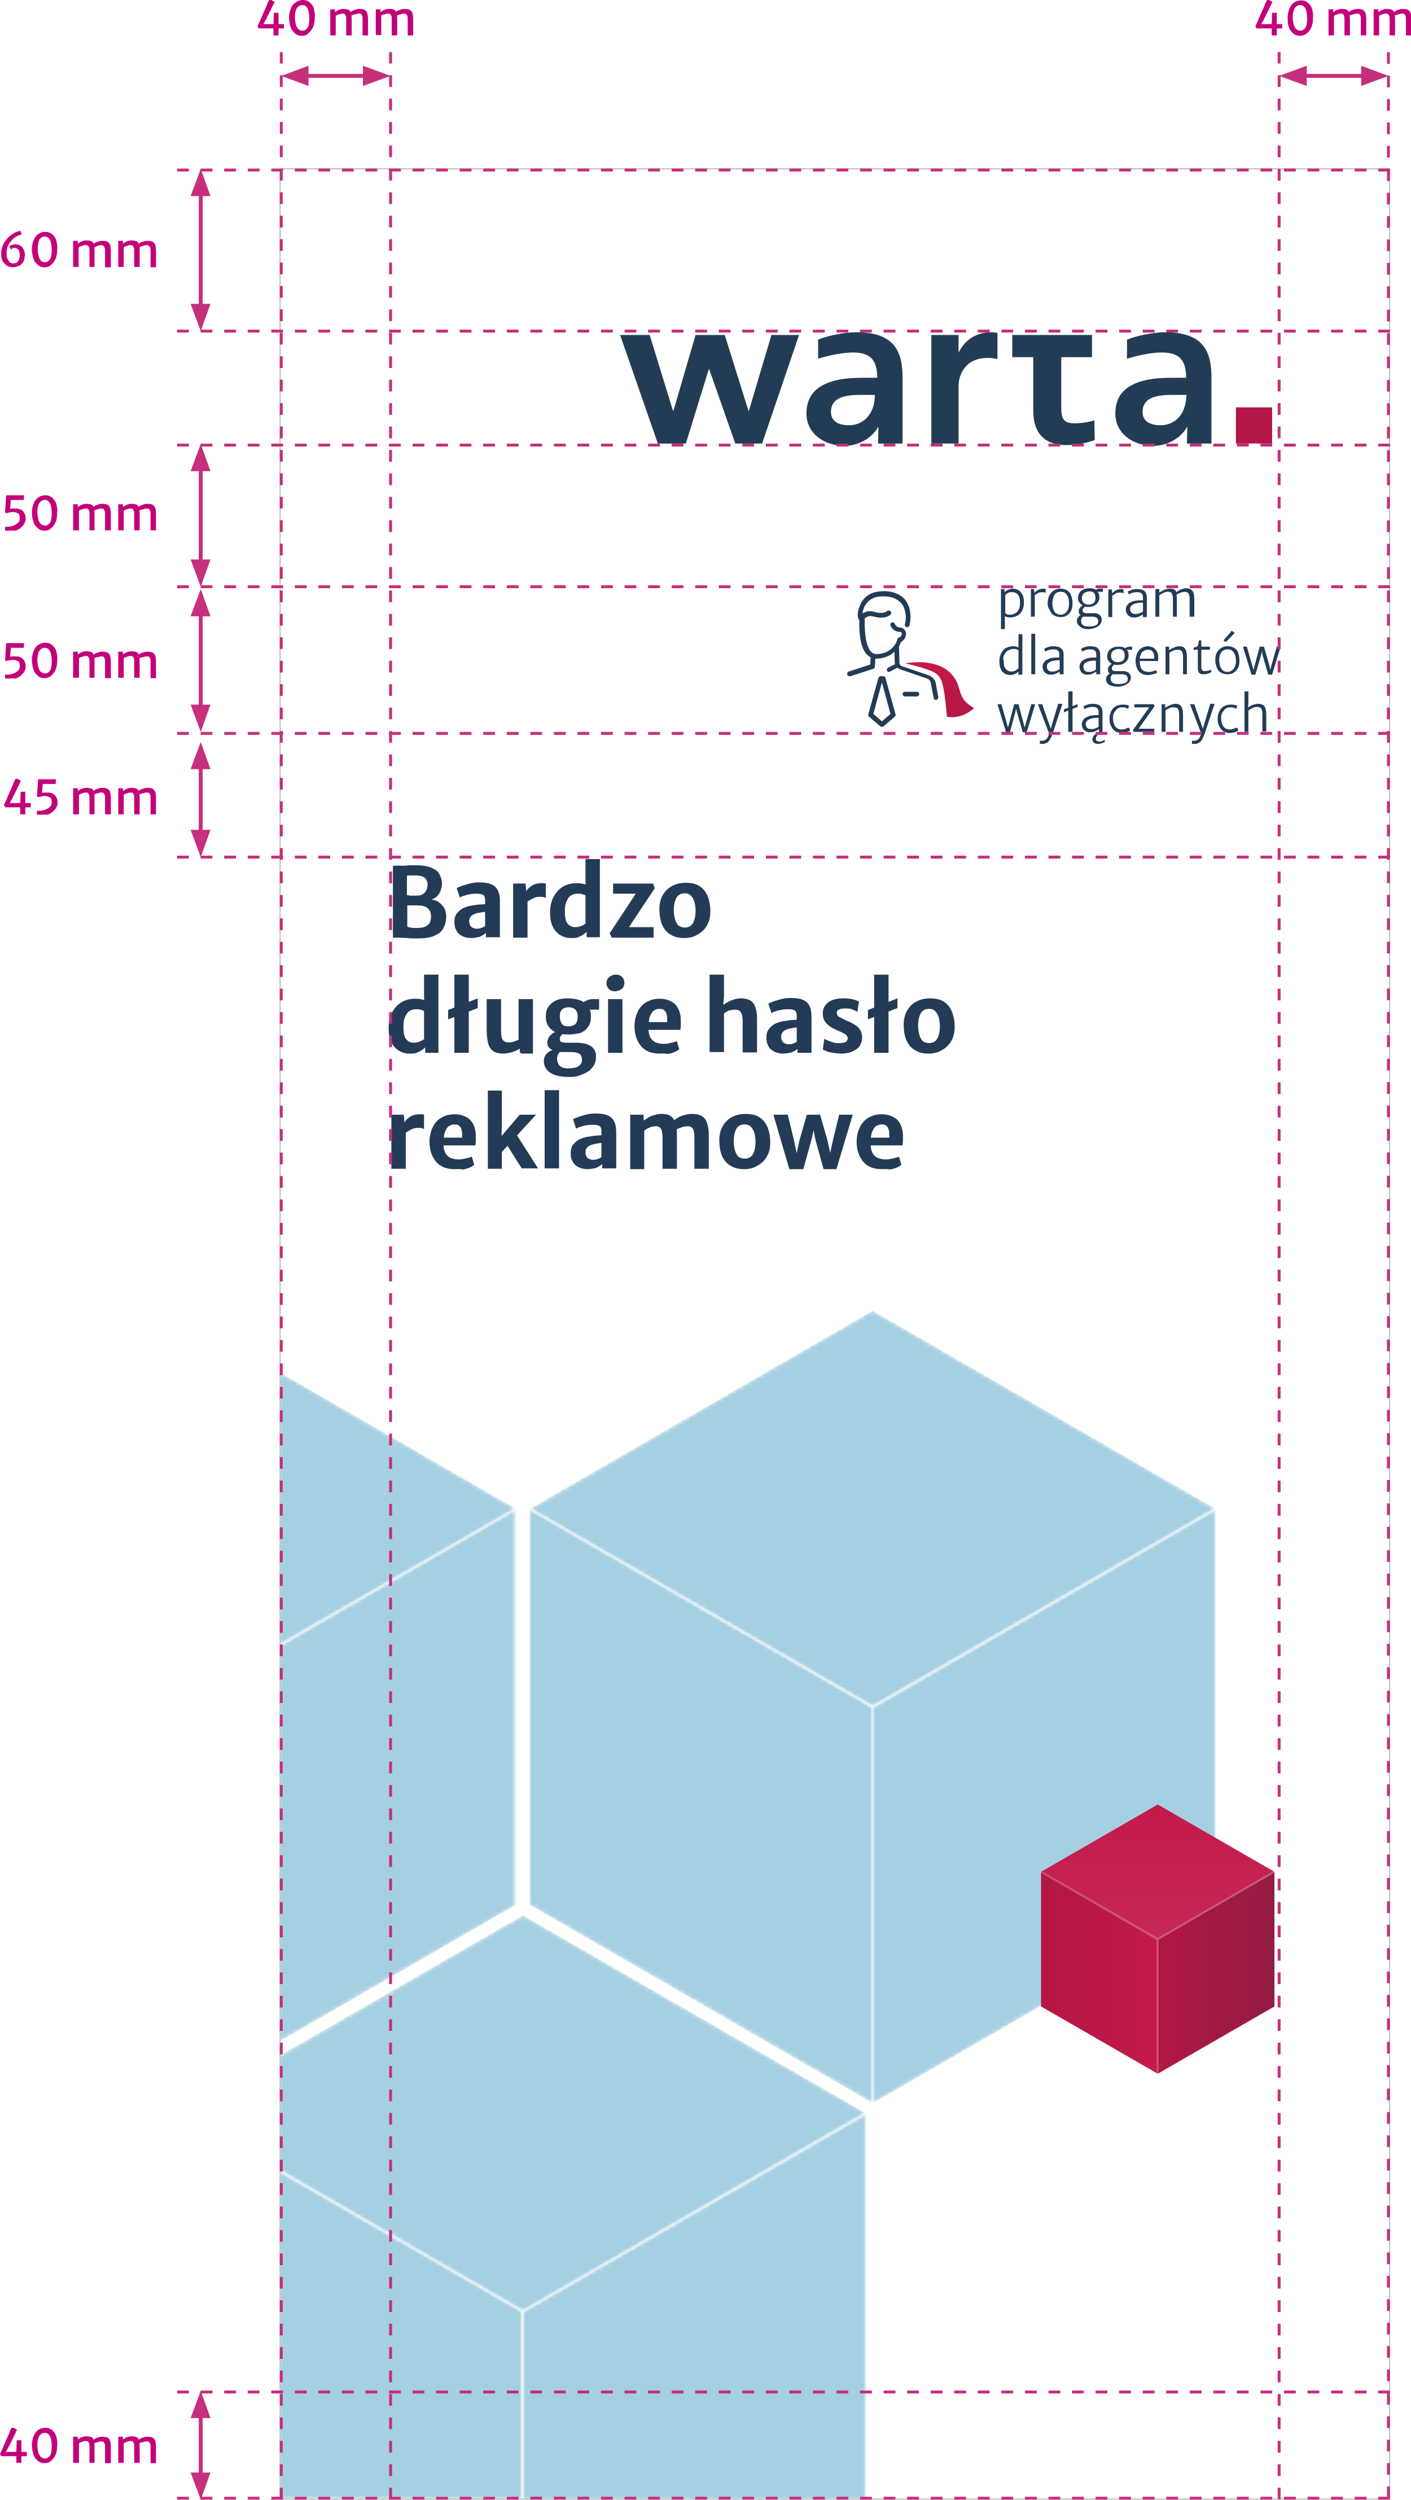 <?xml version="1.0" encoding="UTF-8"?>
<svg xmlns="http://www.w3.org/2000/svg" xmlns:xlink="http://www.w3.org/1999/xlink" version="1.1" id="Warstwa_1" x="0px" y="0px" viewBox="0 0 362.7 642.5" style="enable-background:new 0 0 362.7 642.5;" xml:space="preserve">
<style type="text/css">
	.st0{fill:#B31644;}
	.st1{fill:#233C56;}
	.st2{clip-path:url(#SVGID_00000134959106992171322730000006706755710715962039_);fill:#233C56;}
	.st3{opacity:0.5;clip-path:url(#SVGID_00000062871536590830981610000012179173561467703710_);}
	.st4{filter:url(#Adobe_OpacityMaskFilter);}
	
		.st5{clip-path:url(#SVGID_00000150820799052824971600000012643537436563296129_);fill:url(#SVGID_00000137101917255008178230000011706065221606327995_);}
	
		.st6{clip-path:url(#SVGID_00000150820799052824971600000012643537436563296129_);mask:url(#SVGID_00000180351714345888356220000006496111734096088252_);fill:url(#SVGID_00000158713911677430566630000013139865133833032098_);}
	.st7{filter:url(#Adobe_OpacityMaskFilter_00000060021569570954268030000018188014647695777674_);}
	
		.st8{clip-path:url(#SVGID_00000005235145513929058580000015131321053952279721_);fill:url(#SVGID_00000002374626386471016090000015442267608920138889_);}
	
		.st9{clip-path:url(#SVGID_00000005235145513929058580000015131321053952279721_);mask:url(#SVGID_00000123432218766680146390000008513950913209232027_);fill:url(#SVGID_00000075154145705461276990000000663649931530796441_);}
	.st10{filter:url(#Adobe_OpacityMaskFilter_00000154425436941061489830000007293672098923824261_);}
	
		.st11{clip-path:url(#SVGID_00000100352917114090513070000015491042925320854933_);fill:url(#SVGID_00000155842104334855795310000014186743868134593727_);}
	
		.st12{clip-path:url(#SVGID_00000100352917114090513070000015491042925320854933_);mask:url(#SVGID_00000133523990856147972720000002205607052517945267_);fill:url(#SVGID_00000127009624579633939620000014586501773375433647_);}
	.st13{opacity:0.33;clip-path:url(#SVGID_00000181773201128758004380000008544262494889771932_);}
	.st14{clip-path:url(#SVGID_00000173874804068435271610000017095807735785535935_);fill:#FFFFFF;}
	.st15{opacity:0.5;clip-path:url(#SVGID_00000181773201128758004380000008544262494889771932_);}
	.st16{filter:url(#Adobe_OpacityMaskFilter_00000106146133687104373020000001117251987563490946_);}
	
		.st17{clip-path:url(#SVGID_00000059269059605683919000000006992748436728260017_);fill:url(#SVGID_00000027593434045219174140000016903621721892015281_);}
	
		.st18{clip-path:url(#SVGID_00000059269059605683919000000006992748436728260017_);mask:url(#SVGID_00000157291866681434244390000018269901255345929886_);fill:url(#SVGID_00000114051627152978509580000001009274361957593258_);}
	.st19{filter:url(#Adobe_OpacityMaskFilter_00000034767954469801206160000003234491381032097692_);}
	
		.st20{clip-path:url(#SVGID_00000182490637417453669700000001130848325119709328_);fill:url(#SVGID_00000175320548103486237640000015655843320282985384_);}
	
		.st21{clip-path:url(#SVGID_00000182490637417453669700000001130848325119709328_);mask:url(#SVGID_00000002362064052410200690000018410573120825468825_);fill:url(#SVGID_00000039841786736595431700000013142727862336918700_);}
	.st22{opacity:0.33;clip-path:url(#SVGID_00000070814384419379593830000002149050510728226194_);}
	.st23{clip-path:url(#SVGID_00000056410035977336141970000006144007699463333023_);fill:#FFFFFF;}
	.st24{opacity:0.5;clip-path:url(#SVGID_00000070814384419379593830000002149050510728226194_);}
	.st25{filter:url(#Adobe_OpacityMaskFilter_00000003095469215707363600000006341229555098084778_);}
	
		.st26{clip-path:url(#SVGID_00000098215868596334013180000013929111453796490396_);fill:url(#SVGID_00000087407088539648507210000011758212801253277317_);}
	
		.st27{clip-path:url(#SVGID_00000098215868596334013180000013929111453796490396_);mask:url(#SVGID_00000034050422220029266730000003662871547259906741_);fill:url(#SVGID_00000118377951389872738230000002395984358736445846_);}
	.st28{filter:url(#Adobe_OpacityMaskFilter_00000154414558561058460210000010395172797343407037_);}
	
		.st29{clip-path:url(#SVGID_00000152230357497561055840000008904119656176757658_);fill:url(#SVGID_00000079448651210499989500000001180113096963145356_);}
	
		.st30{clip-path:url(#SVGID_00000152230357497561055840000008904119656176757658_);mask:url(#SVGID_00000154389867127863163080000008146294235050996668_);fill:url(#SVGID_00000167385577420538372520000000466555445255574420_);}
	.st31{filter:url(#Adobe_OpacityMaskFilter_00000021829627312323483200000012682895641043061930_);}
	
		.st32{clip-path:url(#SVGID_00000011740658199512097850000004655777176176045236_);fill:url(#SVGID_00000088817829247829567460000006058448032625069500_);}
	
		.st33{clip-path:url(#SVGID_00000011740658199512097850000004655777176176045236_);mask:url(#SVGID_00000045593756049652775540000001560979576368968586_);fill:url(#SVGID_00000171694741763617816080000014343514814476369840_);}
	.st34{opacity:0.33;clip-path:url(#SVGID_00000162340034831431072750000015807254025607878026_);}
	.st35{clip-path:url(#SVGID_00000083800561663749229660000016287692185447720116_);fill:#FFFFFF;}
	
		.st36{clip-path:url(#SVGID_00000121973350720244894800000005024649363825967290_);fill:url(#SVGID_00000078029691375292013910000003244483653813521315_);}
	
		.st37{clip-path:url(#SVGID_00000113328220673319678000000006503536029306918327_);fill:url(#SVGID_00000119108215750442442860000000815626203639763646_);}
	
		.st38{clip-path:url(#SVGID_00000121977218961657911760000000666872908438143909_);fill:url(#SVGID_00000076586828333504219790000013858166813661526410_);}
	.st39{opacity:0.2;clip-path:url(#SVGID_00000026844519893826502060000006850376694666200204_);}
	.st40{clip-path:url(#SVGID_00000129910804013341188820000011059415480369741747_);fill:#FFFFFF;}
	.st41{fill:#233B56;}
	.st42{clip-path:url(#SVGID_00000031197650379404461130000014742654059027334581_);fill:#233C56;}
	
		.st43{clip-path:url(#SVGID_00000155842616014186668750000008870415209066947727_);fill:url(#SVGID_00000077290613121584254580000000199426854072431293_);}
	.st44{clip-path:url(#SVGID_00000028322495071941535280000013600414639822710427_);fill:#233C56;}
	.st45{fill:none;stroke:#B3B3B2;stroke-width:0.25;}
	.st46{fill:none;stroke:#C62F7C;stroke-width:0.75;stroke-miterlimit:10;stroke-dasharray:3.01,3.01;}
	.st47{fill:none;stroke:#C62F7C;stroke-width:0.75;stroke-miterlimit:10;stroke-dasharray:3.008,3.008;}
	.st48{fill:none;stroke:#C62F7C;stroke-miterlimit:10;}
	.st49{fill:#C62F7C;}
	.st50{fill:none;stroke:#C62F7C;stroke-width:0.75;stroke-miterlimit:10;stroke-dasharray:3.027,3.027;}
	.st51{fill:#C3007A;}
</style>
<g>
	<rect x="317.7" y="104.7" class="st0" width="9.3" height="9.3"></rect>
	<polygon class="st1" points="159.4,86.1 167,86.1 173,105.6 173.1,105.6 178.8,86.1 186.3,86.1 192.4,105.6 192.5,105.6    198.3,86.1 205.4,86.1 195.9,114 189,114 182.3,94.9 182.2,94.9 176.3,114 169.1,114  "></polygon>
	<g>
		<defs>
			<rect id="SVGID_1_" x="72" y="43.4" width="285.2" height="598.9"></rect>
		</defs>
		<clipPath id="SVGID_00000000937216670724934240000010236604456815086474_">
			<use xlink:href="#SVGID_1_" style="overflow:visible;"></use>
		</clipPath>
		<path style="clip-path:url(#SVGID_00000000937216670724934240000010236604456815086474_);fill:#233C56;" d="M223.3,106.8    c-1.1,1.5-2.9,2.5-5.1,2.5c-2.6,0-4.6-1-4.6-3.4c0-4.3,4.8-4.4,8.1-4.4h3.2C224.8,103.6,224.5,105.2,223.3,106.8 M220,85.4    c-3.1,0-7.7,1-9.7,1.9v4.9c1.9-0.6,5.8-1.6,8.9-1.6c4.2,0,6.3,1.6,6.3,6.5h-4c-3.1,0-6.6,0.3-9.4,1.6c-2.8,1.3-4.8,3.5-4.8,7.6    c0,5.3,4.8,8.3,9.8,8.3c3.3,0,6.9-1.8,8.6-4.8h0.1l-0.1,4.2h6.3V97.2C232.1,88.9,228.6,85.4,220,85.4"></path>
		<path style="clip-path:url(#SVGID_00000000937216670724934240000010236604456815086474_);fill:#233C56;" d="M303.4,106.8    c-1.1,1.5-2.9,2.5-5.1,2.5c-2.6,0-4.6-1-4.6-3.4c0-4.3,4.8-4.4,8.1-4.4h3.2C304.9,103.6,304.5,105.2,303.4,106.8 M299.4,85.4    c-3,0-7.7,1-9.7,1.9v4.9c1.9-0.6,5.8-1.6,8.9-1.6c4.2,0,6.3,1.6,6.3,6.5h-4c-3.1,0-6.6,0.3-9.4,1.6c-2.8,1.3-4.8,3.5-4.8,7.6    c0,5.3,4.8,8.3,9.8,8.3c3.3,0,6.9-1.8,8.6-4.8h0.1l-0.1,4.2h6.3v-13.3v-3.6C311.5,88.9,308,85.4,299.4,85.4"></path>
		<path style="clip-path:url(#SVGID_00000000937216670724934240000010236604456815086474_);fill:#233C56;" d="M280.7,91.8v-5.7    h-20.5v5.7h5.4v13.8c0,5.6,2.8,8.8,8.5,8.8c2.2,0,4.9-0.4,7.3-1.3l-0.1-5.1c-1,0.4-3,0.8-5.2,0.8c-3.4,0-3.3-2.2-3.3-4.8V91.8    H280.7z"></path>
		<path style="clip-path:url(#SVGID_00000000937216670724934240000010236604456815086474_);fill:#233C56;" d="M256.5,85.6    c-0.5-0.1-1.1-0.2-1.7-0.2c-3.7,0-6.8,1.9-8.3,5.1h-0.1v-4.4h-7V114h7v-15c0-1.5,0.9-7,7.5-7c0.8,0,1.7,0.1,2.5,0.3V85.6z"></path>
	</g>
	<g>
		<defs>
			<rect id="SVGID_00000152251898742935541220000012262699352463373742_" x="72" y="43.4" width="285.2" height="598.9"></rect>
		</defs>
		<clipPath id="SVGID_00000005953916368939524040000003029923099787723442_">
			<use xlink:href="#SVGID_00000152251898742935541220000012262699352463373742_" style="overflow:visible;"></use>
		</clipPath>
		<g style="opacity:0.5;clip-path:url(#SVGID_00000005953916368939524040000003029923099787723442_);">
			<g>
				<defs>
					<rect id="SVGID_00000093178030140054099430000009177367092411361959_" x="136.2" y="336.9" width="176.3" height="203.6"></rect>
				</defs>
				<clipPath id="SVGID_00000136373208396988548410000009286126683176217482_">
					<use xlink:href="#SVGID_00000093178030140054099430000009177367092411361959_" style="overflow:visible;"></use>
				</clipPath>
			</g>
		</g>
	</g>
	<g>
		<defs>
			<polygon id="SVGID_00000079461763302860458350000011154905520469646489_" points="136.6,387.6 136.2,387.8 224.3,438.7      312.5,387.8 312.1,387.6 224.3,336.9    "></polygon>
		</defs>
		<clipPath id="SVGID_00000060008033846294329670000008838633765836362663_">
			<use xlink:href="#SVGID_00000079461763302860458350000011154905520469646489_" style="overflow:visible;"></use>
		</clipPath>
		<defs>
			<filter id="Adobe_OpacityMaskFilter" filterUnits="userSpaceOnUse" x="136.2" y="336.9" width="176.3" height="101.8">
				<feColorMatrix type="matrix" values="1 0 0 0 0  0 1 0 0 0  0 0 1 0 0  0 0 0 1 0"></feColorMatrix>
			</filter>
		</defs>
		
			<mask maskUnits="userSpaceOnUse" x="136.2" y="336.9" width="176.3" height="101.8" id="SVGID_00000145048149331654107660000002394722701271110551_">
			<g class="st4">
				
					<linearGradient id="SVGID_00000026844732838189254840000017152606517969151884_" gradientUnits="userSpaceOnUse" x1="339.503" y1="1541.551" x2="340.503" y2="1541.551" gradientTransform="matrix(0 -101.815 -101.815 0 157177.906 35005.375)">
					<stop offset="0" style="stop-color:#000000"></stop>
					<stop offset="0.54" style="stop-color:#282828"></stop>
					<stop offset="1" style="stop-color:#4D4D4D"></stop>
				</linearGradient>
				
					<rect x="136.2" y="336.9" style="clip-path:url(#SVGID_00000060008033846294329670000008838633765836362663_);fill:url(#SVGID_00000026844732838189254840000017152606517969151884_);" width="176.3" height="101.8"></rect>
			</g>
		</mask>
		
			<linearGradient id="SVGID_00000007392951197204338590000015227828162643687081_" gradientUnits="userSpaceOnUse" x1="339.503" y1="1541.551" x2="340.503" y2="1541.551" gradientTransform="matrix(0 -101.815 -101.815 0 157177.922 35005.379)">
			<stop offset="0" style="stop-color:#A5D0E2"></stop>
			<stop offset="1" style="stop-color:#A5D0E2"></stop>
		</linearGradient>
		
			<rect x="136.2" y="336.9" style="clip-path:url(#SVGID_00000060008033846294329670000008838633765836362663_);mask:url(#SVGID_00000145048149331654107660000002394722701271110551_);fill:url(#SVGID_00000007392951197204338590000015227828162643687081_);" width="176.3" height="101.8"></rect>
	</g>
	<g>
		<defs>
			<polygon id="SVGID_00000039124553480697564250000007041712845025614490_" points="224.3,438.7 224.3,540.5 224.8,540.3      312.5,489.6 312.5,387.8    "></polygon>
		</defs>
		<clipPath id="SVGID_00000178203016095565536250000012774420160208034478_">
			<use xlink:href="#SVGID_00000039124553480697564250000007041712845025614490_" style="overflow:visible;"></use>
		</clipPath>
		<defs>
			
				<filter id="Adobe_OpacityMaskFilter_00000120551116176458051660000008829817662314514845_" filterUnits="userSpaceOnUse" x="224.3" y="387.8" width="88.2" height="152.7">
				<feColorMatrix type="matrix" values="1 0 0 0 0  0 1 0 0 0  0 0 1 0 0  0 0 0 1 0"></feColorMatrix>
			</filter>
		</defs>
		
			<mask maskUnits="userSpaceOnUse" x="224.3" y="387.8" width="88.2" height="152.7" id="SVGID_00000108991423348725955230000012778393892159687600_">
			<g style="filter:url(#Adobe_OpacityMaskFilter_00000120551116176458051660000008829817662314514845_);">
				
					<linearGradient id="SVGID_00000034781173701693238560000018424773357612650668_" gradientUnits="userSpaceOnUse" x1="318.208" y1="1538.915" x2="319.208" y2="1538.915" gradientTransform="matrix(88.176 0 0 -88.176 -27834.041 136159.812)">
					<stop offset="0" style="stop-color:#262626"></stop>
					<stop offset="1" style="stop-color:#8C8C8C"></stop>
				</linearGradient>
				
					<rect x="224.3" y="387.8" style="clip-path:url(#SVGID_00000178203016095565536250000012774420160208034478_);fill:url(#SVGID_00000034781173701693238560000018424773357612650668_);" width="88.2" height="152.7"></rect>
			</g>
		</mask>
		
			<linearGradient id="SVGID_00000096777396134978210410000014117199424661895348_" gradientUnits="userSpaceOnUse" x1="318.208" y1="1538.915" x2="319.208" y2="1538.915" gradientTransform="matrix(88.176 0 0 -88.176 -27834.041 136159.812)">
			<stop offset="0" style="stop-color:#A5D0E2"></stop>
			<stop offset="1" style="stop-color:#A5D0E2"></stop>
		</linearGradient>
		
			<rect x="224.3" y="387.8" style="clip-path:url(#SVGID_00000178203016095565536250000012774420160208034478_);mask:url(#SVGID_00000108991423348725955230000012778393892159687600_);fill:url(#SVGID_00000096777396134978210410000014117199424661895348_);" width="88.2" height="152.7"></rect>
	</g>
	<g>
		<defs>
			<polygon id="SVGID_00000166663973509575083740000005080209045788604294_" points="136.2,489.6 223.9,540.3 224.3,540.5      224.3,438.7 136.2,387.8    "></polygon>
		</defs>
		<clipPath id="SVGID_00000132782702721199505710000005292994701444281495_">
			<use xlink:href="#SVGID_00000166663973509575083740000005080209045788604294_" style="overflow:visible;"></use>
		</clipPath>
		<defs>
			
				<filter id="Adobe_OpacityMaskFilter_00000042004479021108780830000005944012828325401256_" filterUnits="userSpaceOnUse" x="136.2" y="387.8" width="88.2" height="152.7">
				<feColorMatrix type="matrix" values="1 0 0 0 0  0 1 0 0 0  0 0 1 0 0  0 0 0 1 0"></feColorMatrix>
			</filter>
		</defs>
		
			<mask maskUnits="userSpaceOnUse" x="136.2" y="387.8" width="88.2" height="152.7" id="SVGID_00000091728072114926524870000016684685490181720211_">
			<g style="filter:url(#Adobe_OpacityMaskFilter_00000042004479021108780830000005944012828325401256_);">
				
					<linearGradient id="SVGID_00000114790679131977501450000016275874773817534613_" gradientUnits="userSpaceOnUse" x1="318.207" y1="1538.916" x2="319.207" y2="1538.916" gradientTransform="matrix(88.172 0 0 -88.172 -27920.742 136153.031)">
					<stop offset="0" style="stop-color:#595959"></stop>
					<stop offset="1" style="stop-color:#000000"></stop>
				</linearGradient>
				
					<rect x="136.2" y="387.8" style="clip-path:url(#SVGID_00000132782702721199505710000005292994701444281495_);fill:url(#SVGID_00000114790679131977501450000016275874773817534613_);" width="88.2" height="152.7"></rect>
			</g>
		</mask>
		
			<linearGradient id="SVGID_00000080200896099861809460000002909084804797346438_" gradientUnits="userSpaceOnUse" x1="318.207" y1="1538.916" x2="319.207" y2="1538.916" gradientTransform="matrix(88.172 0 0 -88.172 -27920.748 136153.062)">
			<stop offset="0" style="stop-color:#A5D0E2"></stop>
			<stop offset="1" style="stop-color:#A5D0E2"></stop>
		</linearGradient>
		
			<rect x="136.2" y="387.8" style="clip-path:url(#SVGID_00000132782702721199505710000005292994701444281495_);mask:url(#SVGID_00000091728072114926524870000016684685490181720211_);fill:url(#SVGID_00000080200896099861809460000002909084804797346438_);" width="88.2" height="152.7"></rect>
	</g>
	<g>
		<defs>
			<rect id="SVGID_00000031176492484003068390000015044919039377463456_" x="72" y="43.4" width="285.2" height="598.9"></rect>
		</defs>
		<clipPath id="SVGID_00000140716888971097927950000016889267500124369802_">
			<use xlink:href="#SVGID_00000031176492484003068390000015044919039377463456_" style="overflow:visible;"></use>
		</clipPath>
		<g style="opacity:0.33;clip-path:url(#SVGID_00000140716888971097927950000016889267500124369802_);">
			<g>
				<defs>
					<rect id="SVGID_00000123429150324493652950000017295798502468083361_" x="136.2" y="387.6" width="176.3" height="153"></rect>
				</defs>
				<clipPath id="SVGID_00000045613866844063349060000013583718665022714517_">
					<use xlink:href="#SVGID_00000123429150324493652950000017295798502468083361_" style="overflow:visible;"></use>
				</clipPath>
				<polygon style="clip-path:url(#SVGID_00000045613866844063349060000013583718665022714517_);fill:#FFFFFF;" points="      312.1,387.6 224.3,438.2 136.6,387.6 136.2,387.8 136.2,388.3 223.9,439 223.9,540.3 224.3,540.5 224.8,540.3 224.8,439       312.5,388.3 312.5,387.8     "></polygon>
			</g>
		</g>
		<g style="opacity:0.5;clip-path:url(#SVGID_00000140716888971097927950000016889267500124369802_);">
			<g>
				<defs>
					<rect id="SVGID_00000057837873154570034690000003526454713984250005_" x="-43.7" y="336.9" width="176.3" height="203.6"></rect>
				</defs>
				<clipPath id="SVGID_00000170993100256284882380000006651504207269401526_">
					<use xlink:href="#SVGID_00000057837873154570034690000003526454713984250005_" style="overflow:visible;"></use>
				</clipPath>
			</g>
		</g>
	</g>
	<g>
		<defs>
			<polygon id="SVGID_00000023241150894885806650000014441352762033244802_" points="72,422.8 132.6,387.8 132.2,387.6 72,352.8         "></polygon>
		</defs>
		<clipPath id="SVGID_00000061439433223880792330000004586335208856097176_">
			<use xlink:href="#SVGID_00000023241150894885806650000014441352762033244802_" style="overflow:visible;"></use>
		</clipPath>
		<defs>
			
				<filter id="Adobe_OpacityMaskFilter_00000101079181229092446610000007906636904659755939_" filterUnits="userSpaceOnUse" x="72" y="352.8" width="60.6" height="70">
				<feColorMatrix type="matrix" values="1 0 0 0 0  0 1 0 0 0  0 0 1 0 0  0 0 0 1 0"></feColorMatrix>
			</filter>
		</defs>
		
			<mask maskUnits="userSpaceOnUse" x="72" y="352.8" width="60.6" height="70" id="SVGID_00000102523589879141771000000006850655128247291802_">
			<g style="filter:url(#Adobe_OpacityMaskFilter_00000101079181229092446610000007906636904659755939_);">
				
					<linearGradient id="SVGID_00000124135814581179355220000001129106557206294913_" gradientUnits="userSpaceOnUse" x1="339.503" y1="1540.983" x2="340.503" y2="1540.983" gradientTransform="matrix(0 -101.815 -101.815 0 156998.031 35005.375)">
					<stop offset="0" style="stop-color:#000000"></stop>
					<stop offset="0.54" style="stop-color:#282828"></stop>
					<stop offset="1" style="stop-color:#4D4D4D"></stop>
				</linearGradient>
				
					<rect x="72" y="352.8" style="clip-path:url(#SVGID_00000061439433223880792330000004586335208856097176_);fill:url(#SVGID_00000124135814581179355220000001129106557206294913_);" width="60.6" height="70"></rect>
			</g>
		</mask>
		
			<linearGradient id="SVGID_00000070816920968134060570000016834282548124999067_" gradientUnits="userSpaceOnUse" x1="339.503" y1="1540.983" x2="340.503" y2="1540.983" gradientTransform="matrix(0 -101.815 -101.815 0 156998.047 35005.379)">
			<stop offset="0" style="stop-color:#A5D0E2"></stop>
			<stop offset="1" style="stop-color:#A5D0E2"></stop>
		</linearGradient>
		
			<rect x="72" y="352.8" style="clip-path:url(#SVGID_00000061439433223880792330000004586335208856097176_);mask:url(#SVGID_00000102523589879141771000000006850655128247291802_);fill:url(#SVGID_00000070816920968134060570000016834282548124999067_);" width="60.6" height="70"></rect>
	</g>
	<g>
		<defs>
			<polygon id="SVGID_00000079487689912276221580000004317711045780264609_" points="72,422.8 72,524.6 132.6,489.6 132.6,387.8         "></polygon>
		</defs>
		<clipPath id="SVGID_00000129888045912212428630000003962665233837631629_">
			<use xlink:href="#SVGID_00000079487689912276221580000004317711045780264609_" style="overflow:visible;"></use>
		</clipPath>
		<defs>
			
				<filter id="Adobe_OpacityMaskFilter_00000128486568977317514390000015405491687334536839_" filterUnits="userSpaceOnUse" x="72" y="387.8" width="60.6" height="136.8">
				<feColorMatrix type="matrix" values="1 0 0 0 0  0 1 0 0 0  0 0 1 0 0  0 0 0 1 0"></feColorMatrix>
			</filter>
		</defs>
		
			<mask maskUnits="userSpaceOnUse" x="72" y="387.8" width="60.6" height="136.8" id="SVGID_00000106126816424795779140000004530823730502515623_">
			<g style="filter:url(#Adobe_OpacityMaskFilter_00000128486568977317514390000015405491687334536839_);">
				
					<linearGradient id="SVGID_00000170255605019127310460000014403615417380040839_" gradientUnits="userSpaceOnUse" x1="318.208" y1="1539.006" x2="319.208" y2="1539.006" gradientTransform="matrix(88.176 0 0 -88.176 -28013.918 136159.812)">
					<stop offset="0" style="stop-color:#262626"></stop>
					<stop offset="1" style="stop-color:#8C8C8C"></stop>
				</linearGradient>
				
					<rect x="72" y="387.8" style="clip-path:url(#SVGID_00000129888045912212428630000003962665233837631629_);fill:url(#SVGID_00000170255605019127310460000014403615417380040839_);" width="60.6" height="136.8"></rect>
			</g>
		</mask>
		
			<linearGradient id="SVGID_00000079470181115600888340000009727826980375161001_" gradientUnits="userSpaceOnUse" x1="318.208" y1="1539.006" x2="319.208" y2="1539.006" gradientTransform="matrix(88.176 0 0 -88.176 -28013.918 136159.812)">
			<stop offset="0" style="stop-color:#A5D0E2"></stop>
			<stop offset="1" style="stop-color:#A5D0E2"></stop>
		</linearGradient>
		
			<rect x="72" y="387.8" style="clip-path:url(#SVGID_00000129888045912212428630000003962665233837631629_);mask:url(#SVGID_00000106126816424795779140000004530823730502515623_);fill:url(#SVGID_00000079470181115600888340000009727826980375161001_);" width="60.6" height="136.8"></rect>
	</g>
	<g>
		<defs>
			<rect id="SVGID_00000082339139124666324670000017386293703330506655_" x="72" y="43.4" width="285.2" height="598.9"></rect>
		</defs>
		<clipPath id="SVGID_00000057130534876781500050000003778417840678415492_">
			<use xlink:href="#SVGID_00000082339139124666324670000017386293703330506655_" style="overflow:visible;"></use>
		</clipPath>
		<g style="opacity:0.33;clip-path:url(#SVGID_00000057130534876781500050000003778417840678415492_);">
			<g>
				<defs>
					<rect id="SVGID_00000169521900521810710280000017699881900596974522_" x="-43.7" y="387.6" width="176.3" height="153"></rect>
				</defs>
				<clipPath id="SVGID_00000029018339232341238460000012231791633033505705_">
					<use xlink:href="#SVGID_00000169521900521810710280000017699881900596974522_" style="overflow:visible;"></use>
				</clipPath>
				<polygon style="clip-path:url(#SVGID_00000029018339232341238460000012231791633033505705_);fill:#FFFFFF;" points="      132.2,387.6 44.4,438.2 -43.3,387.6 -43.7,387.8 -43.7,388.3 44,439 44,540.3 44.4,540.5 44.9,540.3 44.9,439 132.6,388.3       132.6,387.8     "></polygon>
			</g>
		</g>
		<g style="opacity:0.5;clip-path:url(#SVGID_00000057130534876781500050000003778417840678415492_);">
			<g>
				<defs>
					<rect id="SVGID_00000067200146402826262710000003189650327454416566_" x="46.2" y="492.3" width="176.4" height="203.6"></rect>
				</defs>
				<clipPath id="SVGID_00000091719891725226614400000013730166668352021382_">
					<use xlink:href="#SVGID_00000067200146402826262710000003189650327454416566_" style="overflow:visible;"></use>
				</clipPath>
			</g>
		</g>
	</g>
	<g>
		<defs>
			<polygon id="SVGID_00000044161552826339581790000015888286886433861308_" points="72,528.3 72,558 134.4,594.1 222.6,543.2      222.1,542.9 134.4,492.3    "></polygon>
		</defs>
		<clipPath id="SVGID_00000098211063186653052210000014520132813781270682_">
			<use xlink:href="#SVGID_00000044161552826339581790000015888286886433861308_" style="overflow:visible;"></use>
		</clipPath>
		<defs>
			
				<filter id="Adobe_OpacityMaskFilter_00000016795385074679362600000017861359864042352775_" filterUnits="userSpaceOnUse" x="72" y="492.3" width="150.6" height="101.8">
				<feColorMatrix type="matrix" values="1 0 0 0 0  0 1 0 0 0  0 0 1 0 0  0 0 0 1 0"></feColorMatrix>
			</filter>
		</defs>
		
			<mask maskUnits="userSpaceOnUse" x="72" y="492.3" width="150.6" height="101.8" id="SVGID_00000115480014504095734260000006125372764448508810_">
			<g style="filter:url(#Adobe_OpacityMaskFilter_00000016795385074679362600000017861359864042352775_);">
				
					<linearGradient id="SVGID_00000085942592539054008780000000069805386223577769_" gradientUnits="userSpaceOnUse" x1="339.503" y1="1541.425" x2="340.503" y2="1541.425" gradientTransform="matrix(0 -101.815 -101.815 0 157087.969 35160.727)">
					<stop offset="0" style="stop-color:#000000"></stop>
					<stop offset="0.54" style="stop-color:#282828"></stop>
					<stop offset="1" style="stop-color:#4D4D4D"></stop>
				</linearGradient>
				
					<rect x="72" y="492.3" style="clip-path:url(#SVGID_00000098211063186653052210000014520132813781270682_);fill:url(#SVGID_00000085942592539054008780000000069805386223577769_);" width="150.6" height="101.8"></rect>
			</g>
		</mask>
		
			<linearGradient id="SVGID_00000181089160743455841390000002638398600198411657_" gradientUnits="userSpaceOnUse" x1="339.503" y1="1541.425" x2="340.503" y2="1541.425" gradientTransform="matrix(0 -101.815 -101.815 0 157087.984 35160.727)">
			<stop offset="0" style="stop-color:#A5D0E2"></stop>
			<stop offset="1" style="stop-color:#A5D0E2"></stop>
		</linearGradient>
		
			<rect x="72" y="492.3" style="clip-path:url(#SVGID_00000098211063186653052210000014520132813781270682_);mask:url(#SVGID_00000115480014504095734260000006125372764448508810_);fill:url(#SVGID_00000181089160743455841390000002638398600198411657_);" width="150.6" height="101.8"></rect>
	</g>
	<g>
		<defs>
			<polygon id="SVGID_00000006680951157081661530000015975571129378716290_" points="222.6,543.2 134.4,594.1 134.4,642.3      222.6,642.3 222.6,543.2    "></polygon>
		</defs>
		<clipPath id="SVGID_00000122710220267563141830000006868233694430991243_">
			<use xlink:href="#SVGID_00000006680951157081661530000015975571129378716290_" style="overflow:visible;"></use>
		</clipPath>
		<defs>
			
				<filter id="Adobe_OpacityMaskFilter_00000080179327617805370950000018066183250488759484_" filterUnits="userSpaceOnUse" x="134.4" y="543.2" width="88.2" height="99.2">
				<feColorMatrix type="matrix" values="1 0 0 0 0  0 1 0 0 0  0 0 1 0 0  0 0 0 1 0"></feColorMatrix>
			</filter>
		</defs>
		
			<mask maskUnits="userSpaceOnUse" x="134.4" y="543.2" width="88.2" height="99.2" id="SVGID_00000183213022229765263580000007014342819832953742_">
			<g style="filter:url(#Adobe_OpacityMaskFilter_00000080179327617805370950000018066183250488759484_);">
				
					<linearGradient id="SVGID_00000143596470201439710370000000301445803349767075_" gradientUnits="userSpaceOnUse" x1="318.208" y1="1539.219" x2="319.208" y2="1539.219" gradientTransform="matrix(88.176 0 0 -88.176 -27923.982 136315.172)">
					<stop offset="0" style="stop-color:#262626"></stop>
					<stop offset="1" style="stop-color:#8C8C8C"></stop>
				</linearGradient>
				
					<rect x="134.4" y="543.2" style="clip-path:url(#SVGID_00000122710220267563141830000006868233694430991243_);fill:url(#SVGID_00000143596470201439710370000000301445803349767075_);" width="88.2" height="99.2"></rect>
			</g>
		</mask>
		
			<linearGradient id="SVGID_00000124854224943252279810000009798935562295213197_" gradientUnits="userSpaceOnUse" x1="318.208" y1="1539.219" x2="319.208" y2="1539.219" gradientTransform="matrix(88.176 0 0 -88.176 -27923.982 136315.172)">
			<stop offset="0" style="stop-color:#A5D0E2"></stop>
			<stop offset="1" style="stop-color:#A5D0E2"></stop>
		</linearGradient>
		
			<rect x="134.4" y="543.2" style="clip-path:url(#SVGID_00000122710220267563141830000006868233694430991243_);mask:url(#SVGID_00000183213022229765263580000007014342819832953742_);fill:url(#SVGID_00000124854224943252279810000009798935562295213197_);" width="88.2" height="99.2"></rect>
	</g>
	<g>
		<defs>
			<polygon id="SVGID_00000036236222385402599290000012088487728409381256_" points="72,642.3 134.4,642.3 134.4,594.1 72,558         "></polygon>
		</defs>
		<clipPath id="SVGID_00000009549368923459697390000000121560069662183041_">
			<use xlink:href="#SVGID_00000036236222385402599290000012088487728409381256_" style="overflow:visible;"></use>
		</clipPath>
		<defs>
			
				<filter id="Adobe_OpacityMaskFilter_00000086678498777712908540000017225727143365910669_" filterUnits="userSpaceOnUse" x="72" y="558" width="62.4" height="84.3">
				<feColorMatrix type="matrix" values="1 0 0 0 0  0 1 0 0 0  0 0 1 0 0  0 0 0 1 0"></feColorMatrix>
			</filter>
		</defs>
		
			<mask maskUnits="userSpaceOnUse" x="72" y="558" width="62.4" height="84.3" id="SVGID_00000100371342121102858290000013967929875570914706_">
			<g style="filter:url(#Adobe_OpacityMaskFilter_00000086678498777712908540000017225727143365910669_);">
				
					<linearGradient id="SVGID_00000004511444940855989930000012963513267403315355_" gradientUnits="userSpaceOnUse" x1="318.207" y1="1539.135" x2="319.207" y2="1539.135" gradientTransform="matrix(88.172 0 0 -88.172 -28010.684 136308.391)">
					<stop offset="0" style="stop-color:#595959"></stop>
					<stop offset="1" style="stop-color:#000000"></stop>
				</linearGradient>
				
					<rect x="72" y="558" style="clip-path:url(#SVGID_00000009549368923459697390000000121560069662183041_);fill:url(#SVGID_00000004511444940855989930000012963513267403315355_);" width="62.4" height="84.3"></rect>
			</g>
		</mask>
		
			<linearGradient id="SVGID_00000181063974276540177990000008381733094035757221_" gradientUnits="userSpaceOnUse" x1="318.207" y1="1539.135" x2="319.207" y2="1539.135" gradientTransform="matrix(88.172 0 0 -88.172 -28010.69 136308.406)">
			<stop offset="0" style="stop-color:#A5D0E2"></stop>
			<stop offset="1" style="stop-color:#A5D0E2"></stop>
		</linearGradient>
		
			<rect x="72" y="558" style="clip-path:url(#SVGID_00000009549368923459697390000000121560069662183041_);mask:url(#SVGID_00000100371342121102858290000013967929875570914706_);fill:url(#SVGID_00000181063974276540177990000008381733094035757221_);" width="62.4" height="84.3"></rect>
	</g>
	<g>
		<defs>
			<rect id="SVGID_00000001628183602369576360000014615751813371613337_" x="72" y="43.4" width="285.2" height="598.9"></rect>
		</defs>
		<clipPath id="SVGID_00000183236928584917025700000014229611282785529731_">
			<use xlink:href="#SVGID_00000001628183602369576360000014615751813371613337_" style="overflow:visible;"></use>
		</clipPath>
		<g style="opacity:0.33;clip-path:url(#SVGID_00000183236928584917025700000014229611282785529731_);">
			<g>
				<defs>
					<rect id="SVGID_00000006677704071149198670000005561395264920966078_" x="46.2" y="542.9" width="176.4" height="153"></rect>
				</defs>
				<clipPath id="SVGID_00000088095697546614494590000014185799771201192631_">
					<use xlink:href="#SVGID_00000006677704071149198670000005561395264920966078_" style="overflow:visible;"></use>
				</clipPath>
				<polygon style="clip-path:url(#SVGID_00000088095697546614494590000014185799771201192631_);fill:#FFFFFF;" points="      222.1,542.9 134.4,593.6 46.7,542.9 46.2,543.2 46.2,543.7 133.9,594.3 133.9,695.6 134.4,695.9 134.8,695.6 134.8,594.3       222.6,543.7 222.6,543.2     "></polygon>
			</g>
		</g>
	</g>
	<g>
		<defs>
			<polygon id="SVGID_00000116211154397031290670000000605965856216163249_" points="267.6,481.1 297.6,498.4 327.6,481.1      297.6,463.8    "></polygon>
		</defs>
		<clipPath id="SVGID_00000041283142147384619790000006710849511504831407_">
			<use xlink:href="#SVGID_00000116211154397031290670000000605965856216163249_" style="overflow:visible;"></use>
		</clipPath>
		
			<linearGradient id="SVGID_00000120559588445031662600000003517070056493938825_" gradientUnits="userSpaceOnUse" x1="354.688" y1="1564.202" x2="355.688" y2="1564.202" gradientTransform="matrix(0 -34.616 -34.616 0 54444.59 12776.435)">
			<stop offset="0" style="stop-color:#C52957"></stop>
			<stop offset="1" style="stop-color:#C41A4A"></stop>
		</linearGradient>
		
			<rect x="267.6" y="463.8" style="clip-path:url(#SVGID_00000041283142147384619790000006710849511504831407_);fill:url(#SVGID_00000120559588445031662600000003517070056493938825_);" width="60" height="34.6"></rect>
	</g>
	<g>
		<defs>
			<polygon id="SVGID_00000156576137200283645950000018022034883877533342_" points="267.6,515.7 297.6,533 297.6,498.4      267.6,481.1    "></polygon>
		</defs>
		<clipPath id="SVGID_00000172416208769218259600000011019559607848187279_">
			<use xlink:href="#SVGID_00000156576137200283645950000018022034883877533342_" style="overflow:visible;"></use>
		</clipPath>
		
			<linearGradient id="SVGID_00000163759567217383867760000008294104962652845703_" gradientUnits="userSpaceOnUse" x1="292.05" y1="1556.452" x2="293.05" y2="1556.452" gradientTransform="matrix(29.976 0 0 -29.976 -8486.942 47163.633)">
			<stop offset="0" style="stop-color:#B31644"></stop>
			<stop offset="1" style="stop-color:#C41A4A"></stop>
		</linearGradient>
		
			<rect x="267.6" y="481.1" style="clip-path:url(#SVGID_00000172416208769218259600000011019559607848187279_);fill:url(#SVGID_00000163759567217383867760000008294104962652845703_);" width="30" height="51.9"></rect>
	</g>
	<g>
		<defs>
			<polygon id="SVGID_00000111885253941382102840000014558762595367760009_" points="297.6,498.4 297.6,533 327.6,515.7      327.6,481.1    "></polygon>
		</defs>
		<clipPath id="SVGID_00000085932431312969694320000001217023387182806717_">
			<use xlink:href="#SVGID_00000111885253941382102840000014558762595367760009_" style="overflow:visible;"></use>
		</clipPath>
		
			<linearGradient id="SVGID_00000114035260527991222480000014993288419314374798_" gradientUnits="userSpaceOnUse" x1="292.05" y1="1556.452" x2="293.05" y2="1556.452" gradientTransform="matrix(29.976 0 0 -29.976 -8456.986 47163.727)">
			<stop offset="0" style="stop-color:#B31644"></stop>
			<stop offset="1" style="stop-color:#921C43"></stop>
		</linearGradient>
		
			<rect x="297.6" y="481.1" style="clip-path:url(#SVGID_00000085932431312969694320000001217023387182806717_);fill:url(#SVGID_00000114035260527991222480000014993288419314374798_);" width="30" height="51.9"></rect>
	</g>
	<g>
		<defs>
			<rect id="SVGID_00000098213046572475536050000015567878730336823695_" x="72" y="43.4" width="285.2" height="598.9"></rect>
		</defs>
		<clipPath id="SVGID_00000141457441603861002020000017596032571390865055_">
			<use xlink:href="#SVGID_00000098213046572475536050000015567878730336823695_" style="overflow:visible;"></use>
		</clipPath>
		<g style="opacity:0.2;clip-path:url(#SVGID_00000141457441603861002020000017596032571390865055_);">
			<g>
				<defs>
					<rect id="SVGID_00000058590448600458815360000003736901093781777336_" x="267.6" y="480.9" width="59.9" height="52.1"></rect>
				</defs>
				<clipPath id="SVGID_00000181771854333662220950000014854504758075430804_">
					<use xlink:href="#SVGID_00000058590448600458815360000003736901093781777336_" style="overflow:visible;"></use>
				</clipPath>
				<polygon style="clip-path:url(#SVGID_00000181771854333662220950000014854504758075430804_);fill:#FFFFFF;" points="      327.3,480.9 297.6,498.1 267.9,481 267.6,481.1 267.6,481.4 297.3,498.6 297.3,532.9 297.6,533 297.6,533 297.8,532.9       297.8,498.6 327.6,481.4 327.6,481.1     "></polygon>
			</g>
		</g>
	</g>
	<g>
		<path class="st41" d="M101,240.9v-18.4l1.8,0c0.4,0,0.8,0,1.2,0c0.4,0,0.9-0.1,1.4-0.1c0.5,0,1,0,1.6,0c1.6,0,2.8,0.2,3.8,0.6    c1,0.4,1.7,0.9,2.1,1.6c0.4,0.7,0.7,1.5,0.7,2.4c0,0.6-0.1,1.2-0.3,1.8c-0.2,0.6-0.5,1.1-0.9,1.5c-0.4,0.4-0.9,0.7-1.5,0.9    c0.7,0.1,1.4,0.3,1.9,0.7c0.6,0.4,1,0.9,1.4,1.5c0.3,0.6,0.5,1.3,0.5,2.1c0,1.1-0.2,2.1-0.7,3c-0.4,0.9-1.2,1.5-2.3,2    c-1.1,0.5-2.6,0.7-4.5,0.7c-0.8,0-1.6,0-2.4-0.1c-0.8,0-1.5-0.1-2-0.1H101z M104.8,230.1c0.1,0,0.3,0,0.5,0.1c0.2,0,0.4,0,0.6,0    s0.4,0,0.6,0s0.4,0,0.5,0c0.9,0,1.6-0.2,2.1-0.7c0.5-0.5,0.8-1.2,0.8-2.2c0-0.8-0.3-1.4-0.9-1.8c-0.6-0.4-1.4-0.5-2.5-0.5    c-0.1,0-0.3,0-0.6,0c-0.3,0-0.5,0-0.8,0c-0.2,0-0.4,0.1-0.5,0.1V230.1z M104.8,238.2c0.1,0.1,0.3,0.1,0.6,0.2c0.3,0,0.6,0.1,1,0.1    c0.3,0,0.6,0,0.9,0c1.2,0,2-0.2,2.6-0.7c0.6-0.4,0.9-1.2,0.9-2.3c0-0.9-0.3-1.6-0.9-2.1c-0.6-0.5-1.5-0.7-2.7-0.7    c-0.2,0-0.4,0-0.6,0s-0.5,0-0.7,0c-0.2,0-0.5,0-0.7,0c-0.2,0-0.3,0-0.5,0V238.2z"></path>
		<path class="st41" d="M121.1,241.1c-0.9,0-1.6-0.2-2.3-0.5c-0.7-0.4-1.2-0.8-1.5-1.5c-0.4-0.6-0.5-1.4-0.5-2.2    c0-0.8,0.2-1.6,0.7-2.2c0.5-0.6,1.1-1.1,1.8-1.4c0.5-0.2,1.1-0.4,1.7-0.5c0.6-0.1,1.3-0.2,1.9-0.3c0.6,0,1.2-0.1,1.8-0.1l0.6,0.8    l-0.6,1.2c-0.3,0-0.6,0-1,0.1s-0.7,0.1-1.1,0.2c-0.3,0.1-0.6,0.2-0.8,0.3c-0.3,0.1-0.6,0.3-0.8,0.6c-0.2,0.2-0.4,0.6-0.4,1.1    c0,0.7,0.2,1.2,0.5,1.5c0.4,0.3,0.8,0.5,1.4,0.5c0.3,0,0.6,0,0.9-0.1c0.3-0.1,0.6-0.2,0.8-0.3s0.4-0.2,0.5-0.3l0.6,0.8l-0.5,1.1    c-0.4,0.3-0.9,0.6-1.5,0.9C122.7,240.9,122,241.1,121.1,241.1z M128.4,240.9h-3.5v-2.1h-0.2v-7.4c0-0.7-0.2-1.2-0.5-1.4    c-0.4-0.2-0.9-0.3-1.6-0.3c-0.5,0-1,0-1.6,0.1s-1.1,0.2-1.6,0.4c-0.5,0.1-0.9,0.3-1.2,0.5l-0.8-2.4c0.3-0.2,0.7-0.4,1.3-0.6    s1.3-0.4,2-0.6c0.8-0.2,1.5-0.3,2.3-0.3c1.3,0,2.3,0.1,3.1,0.4s1.4,0.8,1.8,1.5c0.4,0.7,0.6,1.7,0.6,2.9V240.9z"></path>
		<path class="st41" d="M131.9,240.9v-13.8h3.2l0.2,2.2l0.3,0.7v11H131.9z M135.4,231.9l-0.2-2.6c0.1-0.4,0.4-0.8,0.8-1.1    c0.4-0.4,0.9-0.7,1.4-0.9c0.5-0.2,1.1-0.3,1.7-0.3c0.2,0,0.5,0,0.7,0c0.2,0,0.4,0.1,0.5,0.1v3.7c-0.1-0.1-0.3-0.1-0.5-0.2    c-0.2-0.1-0.6-0.1-1.1-0.1c-0.6,0-1.1,0.1-1.5,0.3s-0.8,0.4-1.1,0.6S135.6,231.7,135.4,231.9z"></path>
		<path class="st41" d="M146.8,241.1c-1,0-1.8-0.2-2.7-0.7c-0.8-0.5-1.5-1.2-2-2.2c-0.5-1-0.7-2.2-0.7-3.7c0-1.5,0.3-2.9,0.9-4    c0.6-1.1,1.4-2,2.4-2.6c1-0.6,2.2-0.9,3.6-0.9c0.8,0,1.5,0.1,2.1,0.3s0.9,0.3,1,0.5l-0.9,2.4c-0.2-0.2-0.5-0.3-0.9-0.4    c-0.4-0.1-0.8-0.1-1.3-0.1c-0.6,0-1.1,0.2-1.6,0.5c-0.5,0.3-0.8,0.9-1.1,1.5c-0.3,0.7-0.4,1.5-0.4,2.6c0,1.4,0.2,2.5,0.7,3.1    c0.5,0.6,1.1,0.9,2,0.9c0.5,0,1-0.1,1.5-0.3c0.5-0.2,0.8-0.4,1.1-0.6l0.5,1.9c-0.2,0.2-0.5,0.5-0.8,0.7c-0.3,0.3-0.8,0.5-1.4,0.8    S147.6,241.1,146.8,241.1z M150.8,240.9v-1.7l-0.3-0.2v-9.3l0.1-0.1l-0.1-3.5v-5.3h3.7v20.1H150.8z"></path>
		<path class="st41" d="M157.2,240.9l-0.5-1l6-9.1l0.7-1.1h-5.8l0-2.6h10.3l0.4,1.2l-5.9,8.9l-0.7,1.1h6.3v2.7H157.2z"></path>
		<path class="st41" d="M175.9,241.1c-1.2,0-2.2-0.2-3-0.6s-1.5-0.9-2-1.6c-0.5-0.7-0.9-1.5-1.1-2.4c-0.2-0.9-0.3-1.8-0.3-2.8    c0-1.5,0.3-2.7,0.9-3.7c0.6-1,1.4-1.8,2.4-2.3c1-0.5,2.1-0.8,3.4-0.8c1.6,0,2.9,0.3,3.8,1c1,0.7,1.6,1.6,2,2.7    c0.4,1.1,0.6,2.3,0.6,3.6c0,1.5-0.3,2.7-0.9,3.7c-0.6,1-1.4,1.8-2.4,2.3C178.4,240.8,177.2,241.1,175.9,241.1z M176,238.4    c1,0,1.7-0.4,2.1-1.1c0.4-0.7,0.7-1.8,0.7-3.2c0-0.8-0.1-1.6-0.3-2.3s-0.5-1.2-0.9-1.6c-0.4-0.4-0.9-0.6-1.6-0.6    c-1,0-1.7,0.4-2.1,1.1c-0.4,0.7-0.7,1.8-0.7,3.2c0,0.8,0.1,1.6,0.3,2.3c0.2,0.7,0.5,1.3,0.9,1.7    C174.9,238.2,175.4,238.4,176,238.4z"></path>
	</g>
	<g>
		<path class="st41" d="M105.3,270.8c-1,0-1.8-0.2-2.7-0.7c-0.8-0.5-1.5-1.2-2-2.2c-0.5-1-0.7-2.2-0.7-3.7c0-1.5,0.3-2.9,0.9-4    c0.6-1.1,1.4-2,2.4-2.6c1-0.6,2.2-0.9,3.6-0.9c0.8,0,1.5,0.1,2.1,0.3s0.9,0.3,1,0.5l-0.9,2.4c-0.2-0.2-0.5-0.3-0.9-0.4    c-0.4-0.1-0.8-0.1-1.3-0.1c-0.6,0-1.1,0.2-1.6,0.5c-0.5,0.3-0.8,0.9-1.1,1.5c-0.3,0.7-0.4,1.5-0.4,2.6c0,1.4,0.2,2.5,0.7,3.1    c0.5,0.6,1.1,0.9,2,0.9c0.5,0,1-0.1,1.5-0.3c0.5-0.2,0.8-0.4,1.1-0.6l0.5,1.9c-0.2,0.2-0.5,0.5-0.8,0.7c-0.3,0.3-0.8,0.5-1.4,0.8    S106.1,270.8,105.3,270.8z M109.3,270.6v-1.7l-0.3-0.2v-9.3l0.1-0.1l-0.1-3.5v-5.3h3.7v20.1H109.3z"></path>
		<path class="st41" d="M115.2,262v-2.4l7.6-3v2.5L115.2,262z M116.8,270.6v-20.1h3.7v20.1H116.8z"></path>
		<path class="st41" d="M129.5,270.8c-0.9,0-1.7-0.1-2.3-0.4c-0.6-0.3-1-0.7-1.3-1.2c-0.3-0.5-0.5-1.2-0.6-1.9    c-0.1-0.7-0.2-1.5-0.2-2.4v-8.1h3.7v8.1c0,0.9,0.1,1.5,0.2,1.9c0.1,0.4,0.4,0.7,0.7,0.9s0.7,0.2,1.2,0.2c0.3,0,0.6,0,0.9-0.1    c0.3-0.1,0.6-0.2,0.9-0.3c0.3-0.1,0.5-0.2,0.6-0.3v-10.4h3.7v14h-2.4c-0.3,0-0.6,0-0.7-0.1c-0.2-0.1-0.3-0.3-0.3-0.7V269l0.1,0.4    c-0.3,0.3-0.7,0.5-1.2,0.7c-0.5,0.2-1,0.4-1.5,0.5C130.4,270.7,129.9,270.8,129.5,270.8z"></path>
		<path class="st41" d="M146.2,276.8c-2.1,0-3.7-0.4-4.8-1.1c-1-0.7-1.6-1.7-1.6-3c0-0.5,0.1-0.9,0.3-1.3c0.2-0.4,0.5-0.7,0.9-1    s0.8-0.5,1.3-0.6l2.1,0.2c-0.1,0.1-0.3,0.3-0.5,0.4s-0.3,0.4-0.5,0.7c-0.1,0.3-0.2,0.6-0.2,1c0,0.5,0.1,0.9,0.3,1.3    s0.5,0.7,0.9,0.9c0.4,0.2,1,0.3,1.8,0.3c0.6,0,1.2-0.1,1.7-0.2c0.5-0.1,0.9-0.4,1.2-0.7s0.5-0.7,0.5-1.2c0-0.4-0.1-0.8-0.2-1.1    c-0.1-0.3-0.4-0.6-0.8-0.7c-0.4-0.2-1-0.3-1.8-0.3h-2.3c-0.3,0-0.6,0-0.8-0.1c-0.2,0-0.5-0.1-0.7-0.1c-0.2,0-0.3-0.1-0.3-0.1    c-0.1,0-0.2-0.1-0.3-0.1c-0.6-0.2-1-0.4-1.3-0.8c-0.3-0.3-0.4-0.7-0.4-1.2c0-0.3,0.1-0.7,0.2-1c0.1-0.4,0.4-0.7,0.7-1    c0.3-0.3,0.7-0.6,1.3-0.8l2.1,0.4c-0.3,0.1-0.6,0.3-0.8,0.6c-0.2,0.3-0.3,0.5-0.3,0.8c0,0.4,0.1,0.7,0.4,0.8s0.7,0.2,1.3,0.2h2.4    c1,0,1.9,0.1,2.6,0.3s1.2,0.5,1.6,0.8c0.4,0.4,0.7,0.8,0.8,1.2c0.2,0.4,0.2,0.9,0.2,1.4c0,0.8-0.2,1.6-0.6,2.2s-0.9,1.2-1.6,1.6    c-0.7,0.4-1.4,0.7-2.3,1S147.1,276.8,146.2,276.8z M146,265.9c-1.1,0-2.1-0.2-3-0.5c-0.9-0.4-1.5-0.9-2-1.6    c-0.5-0.7-0.7-1.5-0.7-2.5c0-1,0.2-1.9,0.7-2.6c0.5-0.7,1.2-1.2,2-1.6c0.9-0.4,1.9-0.5,3-0.5c1.2,0,2.2,0.2,3.1,0.5    c0.9,0.3,1.6,0.9,2.1,1.6c0.5,0.7,0.7,1.5,0.7,2.6c0,1-0.2,1.9-0.7,2.6c-0.5,0.7-1.1,1.2-2,1.6C148.3,265.7,147.3,265.9,146,265.9    z M146.1,263.8c0.7,0,1.3-0.2,1.7-0.5s0.7-1,0.7-2c0-0.8-0.2-1.4-0.6-1.8s-1-0.6-1.7-0.6c-0.5,0-0.9,0.1-1.2,0.2    c-0.3,0.1-0.6,0.4-0.8,0.7c-0.2,0.3-0.3,0.8-0.3,1.5c0,0.7,0.2,1.3,0.5,1.8S145.3,263.8,146.1,263.8z M150.3,259.5l-0.6-1.6    c0.2-0.2,0.5-0.5,1-0.7c0.5-0.3,1.1-0.4,1.7-0.4h1.6v2.7H150.3z"></path>
		<path class="st41" d="M158,254.8c-0.6,0-1.1-0.2-1.5-0.6c-0.4-0.4-0.6-0.9-0.6-1.5c0-0.4,0.1-0.8,0.3-1.1c0.2-0.3,0.5-0.6,0.9-0.8    s0.7-0.3,1.2-0.3c0.7,0,1.2,0.2,1.6,0.6c0.4,0.4,0.6,0.9,0.6,1.5c0,0.6-0.2,1.2-0.7,1.6C159.2,254.6,158.6,254.8,158,254.8z     M156.3,270.6v-13.8h3.7v13.8H156.3z"></path>
		<path class="st41" d="M169.6,270.8c-2.1,0-3.7-0.6-4.8-1.9c-1.1-1.3-1.7-3-1.7-5.2c0-1.3,0.3-2.5,0.8-3.6c0.5-1.1,1.2-1.9,2.2-2.5    s2.1-0.9,3.5-0.9c0.7,0,1.4,0.1,2,0.3s1.2,0.5,1.7,0.9c0.5,0.4,0.9,1,1.2,1.7s0.5,1.5,0.5,2.6c0,0.5,0,1,0,1.4    c0,0.4-0.1,0.8-0.1,1.1h-9.8l0.2-2h6.2c0-0.7,0-1.3-0.1-1.8c-0.1-0.5-0.3-0.9-0.6-1.2c-0.3-0.3-0.8-0.4-1.3-0.4    c-0.6,0-1,0.2-1.5,0.5c-0.4,0.3-0.7,0.9-1,1.6c-0.2,0.8-0.3,1.8-0.3,3.1c0,0.9,0.2,1.6,0.5,2.2c0.3,0.5,0.7,0.9,1.3,1.2    c0.5,0.2,1.2,0.4,1.9,0.4c0.4,0,0.8,0,1.3-0.1c0.5-0.1,0.9-0.2,1.3-0.3c0.4-0.1,0.7-0.2,1-0.3l0.6,2.1c-0.3,0.2-0.7,0.5-1.2,0.7    c-0.5,0.2-1.1,0.4-1.8,0.5C170.9,270.7,170.3,270.8,169.6,270.8z"></path>
		<path class="st41" d="M182.4,270.6v-20.1h3.7v5.4l-0.2,2.8l-0.1-0.3c0.3-0.3,0.7-0.5,1.2-0.8c0.5-0.3,1-0.5,1.6-0.7    c0.6-0.2,1.2-0.3,1.8-0.3c1.5,0,2.6,0.4,3.2,1.2c0.7,0.9,1,2.3,1,4.2v8.5h-3.7v-8.1c0-1.1-0.2-1.8-0.5-2.3    c-0.3-0.4-0.8-0.6-1.6-0.6c-0.3,0-0.8,0.1-1.3,0.2c-0.5,0.2-1,0.4-1.4,0.8v9.9H182.4z"></path>
		<path class="st41" d="M201.3,270.8c-0.9,0-1.6-0.2-2.3-0.5c-0.7-0.4-1.2-0.8-1.5-1.5c-0.4-0.6-0.5-1.4-0.5-2.2    c0-0.8,0.2-1.6,0.7-2.2c0.5-0.6,1.1-1.1,1.8-1.4c0.5-0.2,1.1-0.4,1.7-0.5c0.6-0.1,1.3-0.2,1.9-0.3c0.6,0,1.2-0.1,1.8-0.1l0.6,0.8    l-0.6,1.2c-0.3,0-0.6,0-1,0.1s-0.7,0.1-1.1,0.2c-0.3,0.1-0.6,0.2-0.8,0.3c-0.3,0.1-0.6,0.3-0.8,0.6c-0.2,0.2-0.4,0.6-0.4,1.1    c0,0.7,0.2,1.2,0.5,1.5c0.4,0.3,0.8,0.5,1.4,0.5c0.3,0,0.6,0,0.9-0.1c0.3-0.1,0.6-0.2,0.8-0.3s0.4-0.2,0.5-0.3l0.6,0.8l-0.5,1.1    c-0.4,0.3-0.9,0.6-1.5,0.9C202.9,270.6,202.1,270.8,201.3,270.8z M208.6,270.6H205v-2.1h-0.2v-7.4c0-0.7-0.2-1.2-0.5-1.4    c-0.4-0.2-0.9-0.3-1.6-0.3c-0.5,0-1,0-1.6,0.1s-1.1,0.2-1.6,0.4c-0.5,0.1-0.9,0.3-1.2,0.5l-0.8-2.4c0.3-0.2,0.7-0.4,1.3-0.6    s1.3-0.4,2-0.6c0.8-0.2,1.5-0.3,2.3-0.3c1.3,0,2.3,0.1,3.1,0.4s1.4,0.8,1.8,1.5c0.4,0.7,0.6,1.7,0.6,2.9V270.6z"></path>
		<path class="st41" d="M211.5,269.7l0.4-2.7c0.1,0.1,0.4,0.2,0.8,0.4c0.4,0.2,0.9,0.3,1.4,0.5s1.1,0.2,1.7,0.2    c0.7,0,1.3-0.1,1.6-0.3c0.3-0.2,0.5-0.5,0.5-0.9c0-0.3-0.1-0.5-0.3-0.8c-0.2-0.2-0.5-0.4-0.9-0.6s-0.8-0.4-1.3-0.6    c-0.9-0.4-1.6-0.7-2.2-1.2c-0.6-0.4-1-0.9-1.3-1.4c-0.3-0.5-0.4-1.2-0.4-1.9c0-0.9,0.3-1.6,0.7-2.1c0.5-0.6,1.1-1,1.9-1.3    c0.8-0.3,1.7-0.4,2.7-0.4c1,0,1.9,0.1,2.6,0.3c0.7,0.2,1.2,0.4,1.4,0.5l-0.4,2.7c-0.2-0.1-0.4-0.3-0.7-0.4s-0.7-0.3-1.1-0.4    c-0.4-0.1-0.8-0.1-1.3-0.1c-0.8,0-1.4,0.1-1.7,0.3c-0.4,0.2-0.5,0.5-0.5,0.8c0,0.5,0.2,0.8,0.5,1c0.4,0.2,0.9,0.5,1.5,0.8    c1,0.4,1.8,0.8,2.5,1.2c0.7,0.4,1.2,0.9,1.5,1.4c0.3,0.5,0.5,1.1,0.5,1.9c0,1.4-0.5,2.4-1.5,3.1c-1,0.7-2.3,1.1-3.9,1.1    c-0.7,0-1.4-0.1-2-0.2s-1.2-0.2-1.7-0.4S211.7,269.9,211.5,269.7z"></path>
		<path class="st41" d="M223.1,262v-2.4l7.6-3v2.5L223.1,262z M224.7,270.6v-20.1h3.7v20.1H224.7z"></path>
		<path class="st41" d="M238.7,270.8c-1.2,0-2.2-0.2-3-0.6s-1.5-0.9-2-1.6c-0.5-0.7-0.9-1.5-1.1-2.4c-0.2-0.9-0.3-1.8-0.3-2.8    c0-1.5,0.3-2.7,0.9-3.7c0.6-1,1.4-1.8,2.4-2.3c1-0.5,2.1-0.8,3.4-0.8c1.6,0,2.9,0.3,3.8,1c1,0.7,1.6,1.6,2,2.7    c0.4,1.1,0.6,2.3,0.6,3.6c0,1.5-0.3,2.7-0.9,3.7c-0.6,1-1.4,1.8-2.4,2.3C241.2,270.5,240,270.8,238.7,270.8z M238.8,268.1    c1,0,1.7-0.4,2.1-1.1c0.4-0.7,0.7-1.8,0.7-3.2c0-0.8-0.1-1.6-0.3-2.3s-0.5-1.2-0.9-1.6c-0.4-0.4-0.9-0.6-1.6-0.6    c-1,0-1.7,0.4-2.1,1.1c-0.4,0.7-0.7,1.8-0.7,3.2c0,0.8,0.1,1.6,0.3,2.3c0.2,0.7,0.5,1.3,0.9,1.7    C237.6,267.9,238.2,268.1,238.8,268.1z"></path>
	</g>
	<g>
		<path class="st41" d="M100.6,300.3v-13.8h3.2l0.2,2.2l0.3,0.7v11H100.6z M104.1,291.3l-0.2-2.6c0.1-0.4,0.4-0.8,0.8-1.1    c0.4-0.4,0.9-0.7,1.4-0.9c0.5-0.2,1.1-0.3,1.7-0.3c0.2,0,0.5,0,0.7,0c0.2,0,0.4,0.1,0.5,0.1v3.7c-0.1-0.1-0.3-0.1-0.5-0.2    c-0.2-0.1-0.6-0.1-1.1-0.1c-0.6,0-1.1,0.1-1.5,0.3s-0.8,0.4-1.1,0.6S104.3,291.1,104.1,291.3z"></path>
		<path class="st41" d="M116.9,300.5c-2.1,0-3.7-0.6-4.8-1.9c-1.1-1.3-1.7-3-1.7-5.2c0-1.3,0.3-2.5,0.8-3.6c0.5-1.1,1.2-1.9,2.2-2.5    s2.1-0.9,3.5-0.9c0.7,0,1.4,0.1,2,0.3s1.2,0.5,1.7,0.9c0.5,0.4,0.9,1,1.2,1.7s0.5,1.5,0.5,2.6c0,0.5,0,1,0,1.4    c0,0.4-0.1,0.8-0.1,1.1h-9.8l0.2-2h6.2c0-0.7,0-1.3-0.1-1.8c-0.1-0.5-0.3-0.9-0.6-1.2c-0.3-0.3-0.8-0.4-1.3-0.4    c-0.6,0-1,0.2-1.5,0.5c-0.4,0.3-0.7,0.9-1,1.6c-0.2,0.8-0.3,1.8-0.3,3.1c0,0.9,0.2,1.6,0.5,2.2c0.3,0.5,0.7,0.9,1.3,1.2    c0.5,0.2,1.2,0.4,1.9,0.4c0.4,0,0.8,0,1.3-0.1c0.5-0.1,0.9-0.2,1.3-0.3c0.4-0.1,0.7-0.2,1-0.3l0.6,2.1c-0.3,0.2-0.7,0.5-1.2,0.7    c-0.5,0.2-1.1,0.4-1.8,0.5C118.3,300.4,117.6,300.5,116.9,300.5z"></path>
		<path class="st41" d="M137.8,286.5l-9,9.8l0.2-0.8l0,2.4v2.5h-3.6v-8.2v-11.9h3.6v8.8l-0.1,4.2l-0.6-0.6l5.3-6.2H137.8z     M130.2,294.1l2.5-2.6l5.6,8.8h-4.2L130.2,294.1z"></path>
		<path class="st41" d="M140,300.3v-20.1h3.7v20.1H140z"></path>
		<path class="st41" d="M151,300.5c-0.9,0-1.6-0.2-2.3-0.5c-0.7-0.4-1.2-0.8-1.5-1.5c-0.4-0.6-0.5-1.4-0.5-2.2    c0-0.8,0.2-1.6,0.7-2.2c0.5-0.6,1.1-1.1,1.8-1.4c0.5-0.2,1.1-0.4,1.7-0.5c0.6-0.1,1.3-0.2,1.9-0.3c0.6,0,1.2-0.1,1.8-0.1l0.6,0.8    l-0.6,1.2c-0.3,0-0.6,0-1,0.1s-0.7,0.1-1.1,0.2c-0.3,0.1-0.6,0.2-0.8,0.3c-0.3,0.1-0.6,0.3-0.8,0.6c-0.2,0.2-0.4,0.6-0.4,1.1    c0,0.7,0.2,1.2,0.5,1.5c0.4,0.3,0.8,0.5,1.4,0.5c0.3,0,0.6,0,0.9-0.1c0.3-0.1,0.6-0.2,0.8-0.3s0.4-0.2,0.5-0.3l0.6,0.8l-0.5,1.1    c-0.4,0.3-0.9,0.6-1.5,0.9C152.6,300.3,151.9,300.5,151,300.5z M158.3,300.3h-3.5v-2.1h-0.2v-7.4c0-0.7-0.2-1.2-0.5-1.4    c-0.4-0.2-0.9-0.3-1.6-0.3c-0.5,0-1,0-1.6,0.1s-1.1,0.2-1.6,0.4c-0.5,0.1-0.9,0.3-1.2,0.5l-0.8-2.4c0.3-0.2,0.7-0.4,1.3-0.6    s1.3-0.4,2-0.6c0.8-0.2,1.5-0.3,2.3-0.3c1.3,0,2.3,0.1,3.1,0.4s1.4,0.8,1.8,1.5c0.4,0.7,0.6,1.7,0.6,2.9V300.3z"></path>
		<path class="st41" d="M162,300.3v-13.8h3.4l0.1,1.5c0.3-0.2,0.7-0.5,1.2-0.8s1-0.5,1.6-0.6c0.6-0.2,1.1-0.3,1.7-0.3    c0.9,0,1.7,0.1,2.3,0.5s1,0.9,1.3,1.7c0.3,0.8,0.4,1.8,0.4,3.2v8.7h-3.7v-8.1c0-0.7-0.1-1.3-0.2-1.7c-0.1-0.4-0.3-0.7-0.6-0.9    c-0.3-0.2-0.7-0.3-1.2-0.2c-0.4,0-0.8,0.1-1.3,0.3c-0.5,0.2-0.9,0.4-1.4,0.8v9.9H162z M173.8,290.4l-0.7-2.3    c0.3-0.2,0.6-0.5,1.1-0.8s1-0.5,1.7-0.7s1.3-0.3,2-0.3c0.9,0,1.7,0.1,2.4,0.5c0.6,0.3,1.1,0.9,1.4,1.7c0.3,0.8,0.5,1.8,0.5,3.2    v8.7h-3.7v-8.1c0-0.7-0.1-1.3-0.2-1.7c-0.1-0.4-0.3-0.7-0.6-0.9c-0.3-0.2-0.7-0.3-1.2-0.2c-0.5,0-0.9,0.1-1.4,0.3    C174.6,289.9,174.2,290.1,173.8,290.4z"></path>
		<path class="st41" d="M191.3,300.5c-1.2,0-2.2-0.2-3-0.6s-1.5-0.9-2-1.6c-0.5-0.7-0.9-1.5-1.1-2.4c-0.2-0.9-0.3-1.8-0.3-2.8    c0-1.5,0.3-2.7,0.9-3.7c0.6-1,1.4-1.8,2.4-2.3c1-0.5,2.1-0.8,3.4-0.8c1.6,0,2.9,0.3,3.8,1c1,0.7,1.6,1.6,2,2.7    c0.4,1.1,0.6,2.3,0.6,3.6c0,1.5-0.3,2.7-0.9,3.7c-0.6,1-1.4,1.8-2.4,2.3C193.8,300.2,192.6,300.5,191.3,300.5z M191.4,297.8    c1,0,1.7-0.4,2.1-1.1c0.4-0.7,0.7-1.8,0.7-3.2c0-0.8-0.1-1.6-0.3-2.3s-0.5-1.2-0.9-1.6c-0.4-0.4-0.9-0.6-1.6-0.6    c-1,0-1.7,0.4-2.1,1.1c-0.4,0.7-0.7,1.8-0.7,3.2c0,0.8,0.1,1.6,0.3,2.3c0.2,0.7,0.5,1.3,0.9,1.7    C190.2,297.6,190.8,297.8,191.4,297.8z"></path>
		<path class="st41" d="M202.9,300.5l-4.1-14h3.7l1.6,6.6l1.1,5.2h-0.8l1.1-5.2l1.9-6.6h3.4l1.9,6.6l1.1,5.1h-0.8l1.1-5.1l1.6-6.6    h3.5l-4.2,14h-3.3l-2.1-7.6l-0.8-4.1h0.7l-0.9,4.1l-2.1,7.6H202.9z"></path>
		<path class="st41" d="M226.7,300.5c-2.1,0-3.7-0.6-4.8-1.9c-1.1-1.3-1.7-3-1.7-5.2c0-1.3,0.3-2.5,0.8-3.6c0.5-1.1,1.2-1.9,2.2-2.5    s2.1-0.9,3.5-0.9c0.7,0,1.4,0.1,2,0.3s1.2,0.5,1.7,0.9c0.5,0.4,0.9,1,1.2,1.7s0.5,1.5,0.5,2.6c0,0.5,0,1,0,1.4    c0,0.4-0.1,0.8-0.1,1.1h-9.8l0.2-2h6.2c0-0.7,0-1.3-0.1-1.8c-0.1-0.5-0.3-0.9-0.6-1.2c-0.3-0.3-0.8-0.4-1.3-0.4    c-0.6,0-1,0.2-1.5,0.5c-0.4,0.3-0.7,0.9-1,1.6c-0.2,0.8-0.3,1.8-0.3,3.1c0,0.9,0.2,1.6,0.5,2.2c0.3,0.5,0.7,0.9,1.3,1.2    c0.5,0.2,1.2,0.4,1.9,0.4c0.4,0,0.8,0,1.3-0.1c0.5-0.1,0.9-0.2,1.3-0.3c0.4-0.1,0.7-0.2,1-0.3l0.6,2.1c-0.3,0.2-0.7,0.5-1.2,0.7    c-0.5,0.2-1.1,0.4-1.8,0.5C228.1,300.4,227.4,300.5,226.7,300.5z"></path>
	</g>
	<g>
		<defs>
			<rect id="SVGID_00000134950330567039292210000000134722688569640589_" x="72" y="43.4" width="285.2" height="598.9"></rect>
		</defs>
		<clipPath id="SVGID_00000000919131514984592410000016083486054375104161_">
			<use xlink:href="#SVGID_00000134950330567039292210000000134722688569640589_" style="overflow:visible;"></use>
		</clipPath>
		<path style="clip-path:url(#SVGID_00000000919131514984592410000016083486054375104161_);fill:#233C56;" d="M258.3,159.4l0-1    c0.1,0,0.1,0.1,0.2,0.1c0.3,0.1,0.7,0.2,1.2,0.2c0.7,0,1.3-0.2,1.9-0.5s0.9-0.8,1.2-1.4c0.3-0.6,0.4-1.2,0.4-2    c0-0.8-0.1-1.5-0.4-2c-0.3-0.5-0.6-0.9-1-1.1s-0.9-0.4-1.4-0.4c-0.4,0-0.8,0.1-1.1,0.2c-0.3,0.1-0.6,0.3-0.7,0.4    c-0.2,0.1-0.3,0.2-0.4,0.3v-0.8h-0.9v10.3h1V159.4z M259.1,152.4c0.3-0.2,0.7-0.2,1.1-0.2c0.6,0,1.1,0.2,1.5,0.7    c0.4,0.5,0.5,1.1,0.5,2.1c0,0.6-0.1,1.2-0.3,1.6c-0.2,0.4-0.5,0.8-0.9,1c-0.4,0.2-0.8,0.4-1.2,0.4c-0.4,0-0.7,0-0.9-0.1    c-0.2-0.1-0.4-0.2-0.5-0.3v-4.6C258.5,152.7,258.7,152.6,259.1,152.4"></path>
		<path style="clip-path:url(#SVGID_00000000919131514984592410000016083486054375104161_);fill:#233C56;" d="M267.9,152.2    c0.3,0,0.5,0,0.6,0.1c0.1,0,0.2,0.1,0.3,0.1v-1c-0.1,0-0.2,0-0.3-0.1c-0.1,0-0.2,0-0.4,0c-0.3,0-0.6,0.1-1,0.2    c-0.3,0.1-0.6,0.3-0.8,0.5c-0.2,0.1-0.3,0.3-0.4,0.4l-0.1-1H265v7.1h1v-5.5c0.1-0.1,0.2-0.2,0.4-0.3c0.2-0.1,0.4-0.3,0.7-0.4    C267.4,152.3,267.6,152.2,267.9,152.2"></path>
		<path style="clip-path:url(#SVGID_00000000919131514984592410000016083486054375104161_);fill:#233C56;" d="M270.2,157.5    c0.2,0.4,0.6,0.6,1,0.8c0.4,0.2,0.9,0.3,1.4,0.3c0.6,0,1.2-0.1,1.6-0.4c0.5-0.3,0.9-0.7,1.1-1.2c0.3-0.5,0.4-1.2,0.4-1.9    c0-0.7-0.1-1.3-0.3-1.9c-0.2-0.6-0.5-1-1-1.4c-0.5-0.3-1.1-0.5-1.8-0.5c-0.6,0-1.1,0.1-1.6,0.4c-0.5,0.3-0.9,0.7-1.2,1.2    s-0.4,1.2-0.5,1.9c0,0.5,0,1,0.2,1.4C269.8,156.7,270,157.1,270.2,157.5 M271.1,152.8c0.4-0.5,0.9-0.7,1.6-0.7    c0.5,0,0.9,0.1,1.2,0.4c0.3,0.3,0.5,0.6,0.7,1.1c0.1,0.4,0.2,0.9,0.2,1.5c0,0.9-0.2,1.6-0.6,2.1c-0.4,0.5-0.9,0.8-1.6,0.8    c-0.5,0-0.9-0.2-1.2-0.4c-0.3-0.3-0.5-0.6-0.7-1.1c-0.1-0.5-0.2-1-0.2-1.5C270.6,154,270.8,153.3,271.1,152.8"></path>
		<path style="clip-path:url(#SVGID_00000000919131514984592410000016083486054375104161_);fill:#233C56;" d="M279.8,161.7    c0.5,0,0.9-0.1,1.3-0.2c0.4-0.1,0.8-0.3,1.1-0.5c0.3-0.2,0.6-0.4,0.7-0.7c0.2-0.3,0.3-0.6,0.3-0.9c0-0.2,0-0.4-0.1-0.7    s-0.2-0.4-0.4-0.6c-0.2-0.2-0.4-0.3-0.7-0.4c-0.3-0.1-0.7-0.1-1.2-0.1h-1.5c-0.4,0-0.6-0.1-0.8-0.2c-0.2-0.1-0.2-0.3-0.2-0.6    c0-0.2,0.1-0.4,0.3-0.6c0.1-0.1,0.2-0.2,0.3-0.3c0.3,0.1,0.6,0.1,0.9,0.1c0.5,0,1-0.1,1.4-0.3c0.4-0.2,0.8-0.5,1-0.8    s0.4-0.8,0.4-1.4c0-0.5-0.1-1-0.4-1.3c0,0,0,0-0.1-0.1h1.4v-0.8H283c-0.3,0-0.6,0-0.9,0.1c-0.2,0.1-0.3,0.1-0.4,0.2    c-0.1-0.1-0.2-0.1-0.4-0.2c-0.4-0.2-0.9-0.2-1.4-0.2c-0.5,0-1,0.1-1.4,0.3c-0.4,0.2-0.7,0.4-1,0.8c-0.2,0.4-0.4,0.8-0.4,1.4    c0,0.5,0.1,0.9,0.4,1.2c0.2,0.3,0.5,0.5,0.8,0.7c-0.2,0.1-0.3,0.2-0.5,0.4c-0.2,0.2-0.3,0.3-0.4,0.5c-0.1,0.2-0.1,0.3-0.1,0.5    c0,0.2,0,0.5,0.1,0.7c0.1,0.2,0.2,0.3,0.4,0.4c-0.1,0.1-0.2,0.1-0.3,0.2c-0.2,0.1-0.3,0.3-0.5,0.5c-0.1,0.2-0.2,0.5-0.2,0.7    c0,0.7,0.3,1.2,0.8,1.5C278.2,161.6,278.9,161.7,279.8,161.7 M278.4,152.7c0.2-0.2,0.4-0.4,0.7-0.5s0.6-0.2,0.9-0.2    c0.5,0,0.9,0.1,1.2,0.4c0.3,0.3,0.4,0.7,0.4,1.3c0,0.6-0.2,1.1-0.5,1.3c-0.3,0.3-0.8,0.4-1.3,0.4c-0.6,0-1-0.2-1.3-0.5    c-0.3-0.3-0.4-0.7-0.4-1.2C278.1,153.3,278.2,153,278.4,152.7 M279.4,158.5h1c0.5,0,0.8,0,1.1,0.1c0.3,0.1,0.5,0.2,0.6,0.4    c0.1,0.2,0.2,0.4,0.2,0.7c0,0.3-0.1,0.6-0.3,0.8c-0.2,0.2-0.5,0.3-0.9,0.4c-0.4,0.1-0.8,0.1-1.2,0.1c-0.5,0-0.8,0-1.1-0.1    c-0.3-0.1-0.5-0.3-0.7-0.5c-0.1-0.2-0.2-0.5-0.2-0.8c0-0.2,0-0.5,0.1-0.6c0.1-0.2,0.2-0.3,0.3-0.4c0,0,0.1-0.1,0.1-0.1    c0.1,0,0.2,0,0.3,0C279,158.5,279.2,158.5,279.4,158.5"></path>
		<path style="clip-path:url(#SVGID_00000000919131514984592410000016083486054375104161_);fill:#233C56;" d="M286,153.1    c0.1-0.1,0.2-0.2,0.4-0.3c0.2-0.1,0.4-0.3,0.7-0.4c0.3-0.1,0.5-0.1,0.8-0.1c0.3,0,0.5,0,0.6,0.1s0.2,0.1,0.3,0.1v-1    c-0.1,0-0.2,0-0.3-0.1c-0.1,0-0.2,0-0.4,0c-0.3,0-0.6,0.1-1,0.2c-0.3,0.1-0.6,0.3-0.8,0.5c-0.2,0.1-0.3,0.3-0.4,0.4l-0.1-1h-0.9    v7.1h1V153.1z"></path>
		<path style="clip-path:url(#SVGID_00000000919131514984592410000016083486054375104161_);fill:#233C56;" d="M292.8,154.3    c-0.3,0-0.7,0.1-1,0.1c-0.3,0.1-0.6,0.1-0.9,0.3c-0.5,0.2-0.9,0.4-1.1,0.8c-0.3,0.3-0.4,0.7-0.4,1.2c0,0.4,0.1,0.8,0.3,1.1    c0.2,0.3,0.4,0.5,0.8,0.7c0.3,0.2,0.7,0.2,1.1,0.2c0.5,0,1-0.1,1.3-0.3c0.4-0.2,0.7-0.3,0.9-0.5v0.7h1v-4.9c0-0.6-0.1-1.1-0.3-1.4    c-0.2-0.3-0.5-0.6-0.8-0.7c-0.4-0.1-0.8-0.2-1.3-0.2c-0.4,0-0.8,0-1.1,0.1c-0.4,0.1-0.7,0.2-0.9,0.3c-0.3,0.1-0.4,0.2-0.5,0.3    l0.3,0.7c0.1-0.1,0.3-0.2,0.5-0.3c0.2-0.1,0.5-0.2,0.7-0.2c0.3-0.1,0.5-0.1,0.8-0.1c0.6,0,1,0.1,1.2,0.3c0.3,0.2,0.4,0.5,0.4,1.1    v0.7C293.4,154.3,293.1,154.3,292.8,154.3 M292.7,157.7c-0.3,0.1-0.5,0.1-0.8,0.1c-0.5,0-0.9-0.1-1.1-0.4    c-0.2-0.2-0.3-0.5-0.3-0.9c0-0.3,0.1-0.6,0.3-0.8c0.2-0.2,0.5-0.4,0.8-0.5c0.2-0.1,0.4-0.1,0.7-0.2c0.3,0,0.6-0.1,0.8-0.1    c0.3,0,0.5,0,0.7,0v2.3c-0.1,0.1-0.2,0.1-0.3,0.2C293.1,157.5,292.9,157.6,292.7,157.7"></path>
		<path style="clip-path:url(#SVGID_00000000919131514984592410000016083486054375104161_);fill:#233C56;" d="M306,158.5h1v-4.4    c0-0.7-0.1-1.3-0.2-1.7c-0.1-0.4-0.4-0.7-0.7-0.9c-0.3-0.2-0.7-0.3-1.2-0.3c-0.4,0-0.7,0.1-1,0.2c-0.3,0.1-0.7,0.2-0.9,0.4    c-0.2,0.1-0.4,0.3-0.6,0.4c-0.1-0.3-0.3-0.6-0.6-0.7c-0.3-0.2-0.7-0.2-1.2-0.2c-0.3,0-0.7,0.1-1,0.2c-0.3,0.1-0.6,0.2-0.9,0.4    c-0.3,0.2-0.5,0.3-0.7,0.4v-0.9H297v7.1h1V153c0.3-0.2,0.6-0.4,1-0.6c0.4-0.2,0.8-0.3,1.1-0.3c0.4,0,0.7,0,0.9,0.2    c0.2,0.1,0.3,0.4,0.4,0.7c0.1,0.3,0.1,0.7,0.1,1.2v4.3h1v-4.4c0-0.5,0-0.8-0.1-1.2c0.3-0.2,0.6-0.4,0.9-0.5    c0.4-0.2,0.7-0.2,1.1-0.3c0.4,0,0.7,0.1,0.9,0.2c0.2,0.2,0.3,0.4,0.4,0.7c0.1,0.3,0.1,0.7,0.1,1.1V158.5z"></path>
		<path style="clip-path:url(#SVGID_00000000919131514984592410000016083486054375104161_);fill:#233C56;" d="M258.2,173.1    c0.4,0.2,0.9,0.4,1.4,0.4c0.4,0,0.8-0.1,1.1-0.2c0.3-0.1,0.6-0.3,0.8-0.4c0.1-0.1,0.2-0.2,0.3-0.3v0.8h1v-10.4h-1v3l0,0.4    c-0.1,0-0.1-0.1-0.2-0.1c-0.3-0.1-0.7-0.2-1.2-0.2c-0.7,0-1.3,0.2-1.9,0.5c-0.5,0.3-0.9,0.8-1.2,1.4c-0.3,0.6-0.4,1.3-0.4,2    c0,0.8,0.1,1.5,0.4,2C257.4,172.5,257.8,172.8,258.2,173.1 M258.2,168.2c0.2-0.4,0.5-0.8,0.9-1c0.4-0.2,0.8-0.4,1.2-0.4    c0.4,0,0.7,0,1,0.1c0.2,0.1,0.4,0.1,0.5,0.2v4.7c-0.2,0.1-0.4,0.3-0.7,0.5c-0.3,0.2-0.7,0.3-1.1,0.3c-0.6,0-1.1-0.2-1.5-0.7    c-0.4-0.5-0.5-1.1-0.5-2.1C257.8,169.2,257.9,168.7,258.2,168.2"></path>
		
			<rect x="265.1" y="162.9" style="clip-path:url(#SVGID_00000000919131514984592410000016083486054375104161_);fill:#233C56;" width="1" height="10.4"></rect>
		<path style="clip-path:url(#SVGID_00000000919131514984592410000016083486054375104161_);fill:#233C56;" d="M272.2,166.3    c-0.4-0.1-0.8-0.2-1.3-0.2c-0.4,0-0.8,0-1.1,0.1c-0.4,0.1-0.7,0.2-0.9,0.3c-0.3,0.1-0.4,0.2-0.5,0.3l0.3,0.7    c0.1-0.1,0.3-0.2,0.5-0.3c0.2-0.1,0.5-0.2,0.7-0.2c0.3-0.1,0.5-0.1,0.8-0.1c0.6,0,1,0.1,1.2,0.3c0.3,0.2,0.4,0.5,0.4,1.1v0.7    c-0.2,0-0.5,0-0.9,0c-0.3,0-0.7,0.1-1,0.1c-0.3,0.1-0.6,0.1-0.9,0.3c-0.5,0.2-0.9,0.4-1.1,0.8c-0.3,0.3-0.4,0.7-0.4,1.2    c0,0.4,0.1,0.8,0.3,1.1c0.2,0.3,0.4,0.5,0.8,0.7c0.3,0.2,0.7,0.2,1.1,0.2c0.5,0,1-0.1,1.3-0.3c0.4-0.2,0.7-0.3,0.9-0.5v0.7h1v-4.9    c0-0.6-0.1-1.1-0.3-1.4C272.8,166.7,272.5,166.4,272.2,166.3 M271.3,172.5c-0.3,0.1-0.5,0.1-0.8,0.1c-0.5,0-0.9-0.1-1.1-0.4    c-0.2-0.2-0.3-0.5-0.3-0.9c0-0.3,0.1-0.6,0.3-0.8c0.2-0.2,0.5-0.4,0.8-0.5c0.2-0.1,0.4-0.1,0.7-0.2c0.3,0,0.6-0.1,0.8-0.1    c0.3,0,0.5,0,0.7,0v2.3c-0.1,0.1-0.2,0.1-0.3,0.2C271.8,172.3,271.6,172.4,271.3,172.5"></path>
		<path style="clip-path:url(#SVGID_00000000919131514984592410000016083486054375104161_);fill:#233C56;" d="M278.5,173.2    c0.3,0.2,0.7,0.2,1.1,0.2c0.5,0,1-0.1,1.3-0.3c0.4-0.2,0.7-0.3,0.9-0.5v0.7h1v-4.9c0-0.6-0.1-1.1-0.3-1.4    c-0.2-0.3-0.5-0.6-0.8-0.7c-0.4-0.1-0.8-0.2-1.3-0.2c-0.4,0-0.8,0-1.1,0.1c-0.4,0.1-0.7,0.2-0.9,0.3c-0.3,0.1-0.4,0.2-0.5,0.3    l0.3,0.7c0.1-0.1,0.3-0.2,0.5-0.3c0.2-0.1,0.5-0.2,0.7-0.2c0.3-0.1,0.5-0.1,0.8-0.1c0.6,0,1,0.1,1.2,0.3c0.3,0.2,0.4,0.5,0.4,1.1    v0.7c-0.2,0-0.5,0-0.9,0c-0.3,0-0.7,0.1-1,0.1c-0.3,0.1-0.6,0.1-0.9,0.3c-0.5,0.2-0.9,0.4-1.1,0.8c-0.3,0.3-0.4,0.7-0.4,1.2    c0,0.4,0.1,0.8,0.3,1.1C277.9,172.8,278.2,173,278.5,173.2 M278.7,170.6c0.2-0.2,0.5-0.4,0.8-0.5c0.2-0.1,0.4-0.1,0.7-0.2    c0.3,0,0.6-0.1,0.8-0.1c0.3,0,0.5,0,0.7,0v2.3c-0.1,0.1-0.2,0.1-0.3,0.2c-0.2,0.1-0.4,0.2-0.7,0.3c-0.3,0.1-0.5,0.1-0.8,0.1    c-0.5,0-0.9-0.1-1.1-0.4c-0.2-0.2-0.3-0.5-0.3-0.9C278.5,171,278.6,170.8,278.7,170.6"></path>
		<path style="clip-path:url(#SVGID_00000000919131514984592410000016083486054375104161_);fill:#233C56;" d="M289.6,166.4    c-0.2,0.1-0.3,0.1-0.4,0.2c-0.1-0.1-0.2-0.1-0.4-0.2c-0.4-0.2-0.9-0.2-1.4-0.2c-0.5,0-1,0.1-1.4,0.3c-0.4,0.2-0.7,0.4-1,0.8    c-0.2,0.4-0.4,0.8-0.4,1.4c0,0.5,0.1,0.9,0.4,1.2c0.2,0.3,0.5,0.6,0.8,0.7c-0.2,0.1-0.3,0.2-0.5,0.4c-0.2,0.2-0.3,0.3-0.4,0.5    c-0.1,0.2-0.1,0.3-0.1,0.5c0,0.2,0,0.5,0.1,0.7c0.1,0.2,0.2,0.3,0.4,0.4c-0.1,0.1-0.2,0.1-0.3,0.2c-0.2,0.1-0.3,0.3-0.5,0.5    c-0.1,0.2-0.2,0.5-0.2,0.7c0,0.7,0.3,1.2,0.8,1.5c0.5,0.3,1.3,0.5,2.2,0.5c0.5,0,0.9-0.1,1.3-0.2c0.4-0.1,0.8-0.3,1.1-0.5    c0.3-0.2,0.6-0.4,0.7-0.7c0.2-0.3,0.3-0.6,0.3-0.9c0-0.2,0-0.4-0.1-0.6c-0.1-0.2-0.2-0.4-0.4-0.6c-0.2-0.2-0.4-0.3-0.7-0.4    c-0.3-0.1-0.7-0.1-1.2-0.1h-1.5c-0.4,0-0.6-0.1-0.8-0.2c-0.2-0.1-0.2-0.3-0.2-0.6c0-0.2,0.1-0.4,0.3-0.6c0.1-0.1,0.2-0.2,0.3-0.3    c0.3,0.1,0.6,0.1,0.9,0.1c0.5,0,1-0.1,1.4-0.3c0.4-0.2,0.8-0.5,1-0.8c0.3-0.4,0.4-0.8,0.4-1.4c0-0.5-0.1-1-0.4-1.3    c0,0,0,0-0.1-0.1h1.4v-0.8h-0.6C290.2,166.2,289.9,166.3,289.6,166.4 M287,173.3h1c0.5,0,0.8,0,1.1,0.1c0.3,0.1,0.5,0.2,0.6,0.4    c0.1,0.2,0.2,0.4,0.2,0.7c0,0.3-0.1,0.6-0.3,0.8c-0.2,0.2-0.5,0.3-0.9,0.4c-0.4,0.1-0.8,0.1-1.2,0.1c-0.5,0-0.8,0-1.1-0.1    c-0.3-0.1-0.5-0.3-0.7-0.5c-0.1-0.2-0.2-0.5-0.2-0.8c0-0.2,0-0.5,0.1-0.6c0.1-0.2,0.2-0.3,0.3-0.4c0,0,0.1-0.1,0.1-0.1    c0.1,0,0.2,0,0.3,0C286.5,173.3,286.7,173.3,287,173.3 M288.6,169.8c-0.3,0.3-0.8,0.4-1.3,0.4c-0.6,0-1-0.2-1.3-0.5    c-0.3-0.3-0.4-0.7-0.4-1.2c0-0.4,0.1-0.8,0.3-1c0.2-0.2,0.4-0.4,0.7-0.5c0.3-0.1,0.6-0.2,0.9-0.2c0.5,0,0.9,0.1,1.2,0.4    c0.3,0.3,0.4,0.7,0.4,1.3C289.1,169.1,289,169.6,288.6,169.8"></path>
		<path style="clip-path:url(#SVGID_00000000919131514984592410000016083486054375104161_);fill:#233C56;" d="M296.9,166.8    c-0.2-0.2-0.5-0.4-0.8-0.5c-0.3-0.1-0.7-0.2-1-0.2c-0.7,0-1.3,0.2-1.7,0.5c-0.5,0.3-0.8,0.8-1.1,1.3c-0.2,0.5-0.4,1.2-0.4,1.9    c0,1.1,0.3,2,0.8,2.7c0.5,0.6,1.3,1,2.3,1c0.3,0,0.6,0,0.9-0.1c0.3-0.1,0.6-0.1,0.9-0.2c0.3-0.1,0.5-0.2,0.6-0.3l-0.2-0.7    c-0.1,0.1-0.3,0.2-0.5,0.2c-0.2,0.1-0.5,0.2-0.7,0.2c-0.2,0.1-0.5,0.1-0.7,0.1c-0.4,0-0.8-0.1-1.2-0.2c-0.3-0.2-0.6-0.4-0.8-0.8    c-0.2-0.4-0.3-0.9-0.3-1.5c0-0.1,0-0.2,0-0.3h4.7c0-0.1,0-0.3,0-0.5c0-0.2,0-0.4,0-0.6c0-0.4-0.1-0.8-0.2-1.1    C297.3,167.4,297.2,167.1,296.9,166.8 M293,169.2c0-0.4,0.1-0.7,0.2-0.9c0.2-0.5,0.4-0.8,0.8-1c0.3-0.2,0.7-0.3,1.1-0.3    c0.4,0,0.8,0.1,1,0.3c0.2,0.2,0.4,0.5,0.5,0.8c0.1,0.3,0.1,0.7,0.1,1.2H293z"></path>
		<path style="clip-path:url(#SVGID_00000000919131514984592410000016083486054375104161_);fill:#233C56;" d="M303.1,166.1    c-0.3,0-0.7,0.1-1,0.2c-0.3,0.1-0.6,0.3-0.9,0.4c-0.3,0.2-0.5,0.3-0.7,0.4v-0.9h-0.9v7.1h1v-5.5c0.2-0.1,0.4-0.3,0.6-0.4    c0.2-0.1,0.5-0.2,0.7-0.3c0.3-0.1,0.5-0.1,0.7-0.1c0.6,0,1,0.1,1.2,0.4c0.2,0.3,0.3,0.8,0.3,1.5v4.4h1v-4.4c0-1-0.2-1.8-0.5-2.2    S303.9,166.1,303.1,166.1"></path>
		<path style="clip-path:url(#SVGID_00000000919131514984592410000016083486054375104161_);fill:#233C56;" d="M306.9,167h1v4.6    c0,0.5,0.1,0.9,0.2,1.1c0.1,0.3,0.3,0.4,0.6,0.5c0.2,0.1,0.5,0.1,0.8,0.1c0.2,0,0.4,0,0.7-0.1c0.2-0.1,0.5-0.1,0.7-0.2    c0.2-0.1,0.4-0.2,0.5-0.3l-0.2-0.6c-0.1,0.1-0.2,0.1-0.4,0.2c-0.2,0.1-0.3,0.1-0.5,0.1c-0.2,0-0.3,0.1-0.5,0.1    c-0.2,0-0.4,0-0.6-0.1c-0.1-0.1-0.2-0.2-0.3-0.4c-0.1-0.2-0.1-0.6-0.1-1v-4h2.2v-0.8h-2.2v-1.6h-0.6c0,0.1-0.1,0.3-0.1,0.5    c0,0.2-0.1,0.4-0.1,0.5c0,0.2-0.1,0.3-0.1,0.4c-0.1,0.1-0.2,0.2-0.4,0.3c-0.2,0-0.4,0.1-0.7,0.2V167z"></path>
		<path style="clip-path:url(#SVGID_00000000919131514984592410000016083486054375104161_);fill:#233C56;" d="M315.5,164.6    c0.2-0.1,0.3-0.3,0.5-0.5c0.2-0.2,0.4-0.3,0.5-0.5c0.2-0.2,0.3-0.4,0.5-0.5c0.1-0.2,0.3-0.3,0.4-0.4l-0.8-0.6    c-0.2,0.3-0.4,0.6-0.7,0.9c-0.2,0.3-0.5,0.5-0.7,0.8c-0.2,0.3-0.5,0.5-0.7,0.8l0.5,0.4C315.2,164.9,315.3,164.8,315.5,164.6"></path>
		<path style="clip-path:url(#SVGID_00000000919131514984592410000016083486054375104161_);fill:#233C56;" d="M317.4,166.6    c-0.5-0.3-1.1-0.5-1.8-0.5c-0.6,0-1.1,0.1-1.6,0.4c-0.5,0.3-0.9,0.7-1.2,1.2c-0.3,0.5-0.4,1.2-0.4,1.9c0,0.5,0,1,0.2,1.4    c0.1,0.5,0.3,0.9,0.5,1.2c0.2,0.4,0.6,0.6,1,0.8c0.4,0.2,0.9,0.3,1.4,0.3c0.6,0,1.2-0.1,1.6-0.4c0.5-0.3,0.9-0.7,1.1-1.2    c0.3-0.5,0.4-1.2,0.4-1.9c0-0.7-0.1-1.3-0.3-1.9C318.2,167.4,317.9,167,317.4,166.6 M317.1,171.9c-0.4,0.5-0.9,0.8-1.6,0.8    c-0.5,0-0.9-0.2-1.2-0.4c-0.3-0.3-0.5-0.6-0.7-1.1c-0.1-0.5-0.2-1-0.2-1.5c0-0.9,0.2-1.6,0.6-2.1c0.4-0.5,0.9-0.7,1.6-0.7    c0.5,0,0.9,0.1,1.2,0.4c0.3,0.3,0.5,0.6,0.7,1.1c0.1,0.4,0.2,0.9,0.2,1.5C317.7,170.7,317.5,171.4,317.1,171.9"></path>
		<polygon style="clip-path:url(#SVGID_00000000919131514984592410000016083486054375104161_);fill:#233C56;" points="328.2,166.2     326.8,171.1 326.5,172.2 326.3,171.1 324.9,166.2 323.8,166.2 322.5,171.1 322.2,172.2 321.9,171.1 320.5,166.2 319.5,166.2     321.7,173.4 322.7,173.4 324.2,168.2 324.4,167.3 324.5,168.2 326,173.4 327,173.4 329.2,166.2   "></polygon>
		<polygon style="clip-path:url(#SVGID_00000000919131514984592410000016083486054375104161_);fill:#233C56;" points="263.7,185.9     263.4,187 263.1,185.9 261.8,181 260.7,181 259.4,185.9 259.1,187 258.8,185.9 257.4,181 256.4,181 258.6,188.2 259.6,188.2     261,183 261.2,182.1 261.4,183 262.9,188.2 263.9,188.2 266.1,181 265.1,181   "></polygon>
		<path style="clip-path:url(#SVGID_00000000919131514984592410000016083486054375104161_);fill:#233C56;" d="M270.5,185.9l-0.4,1.4    l-0.5-1.4l-1.7-4.9h-1.1l2.7,7.1h0.3c-0.1,0.6-0.3,1-0.5,1.4c-0.2,0.4-0.4,0.6-0.7,0.7c-0.2,0.1-0.5,0.2-0.7,0.2    c-0.1,0-0.2,0-0.3,0c-0.1,0-0.2,0-0.3-0.1v0.9c0,0,0.1,0,0.2,0c0.1,0,0.2,0,0.3,0c0.1,0,0.2,0,0.2,0c0.1,0,0.2,0,0.3,0    c0.1,0,0.2,0,0.3-0.1c0.5-0.1,0.9-0.4,1.2-0.9c0.3-0.5,0.6-1.1,0.9-2l2.4-7.3H272L270.5,185.9z"></path>
		<polygon style="clip-path:url(#SVGID_00000000919131514984592410000016083486054375104161_);fill:#233C56;" points="275.7,177.7     274.6,177.7 274.6,181.9 273.5,182.3 273.5,183.1 274.6,182.6 274.6,188.1 275.7,188.1 275.7,182.2 277,181.7 277,181     275.7,181.5   "></polygon>
		<path style="clip-path:url(#SVGID_00000000919131514984592410000016083486054375104161_);fill:#233C56;" d="M283.3,190.5    c-0.2,0.1-0.5,0.1-0.7,0.1c-0.3,0-0.5-0.1-0.7-0.2c-0.2-0.1-0.2-0.3-0.2-0.6c0-0.2,0.1-0.5,0.3-0.7c0.2-0.2,0.4-0.4,0.7-0.6    c0.3-0.2,0.5-0.3,0.7-0.4v-4.9c0-0.6-0.1-1.1-0.3-1.4c-0.2-0.3-0.5-0.6-0.8-0.7c-0.4-0.1-0.8-0.2-1.3-0.2c-0.4,0-0.8,0-1.1,0.1    c-0.4,0.1-0.7,0.2-0.9,0.3c-0.3,0.1-0.4,0.2-0.5,0.3l0.3,0.7c0.1-0.1,0.3-0.2,0.5-0.3c0.2-0.1,0.5-0.2,0.7-0.2    c0.3-0.1,0.5-0.1,0.8-0.1c0.6,0,1,0.1,1.2,0.3c0.3,0.2,0.4,0.5,0.4,1.1v0.7c-0.2,0-0.5,0-0.9,0c-0.3,0-0.7,0.1-1,0.1    c-0.3,0.1-0.6,0.1-0.9,0.3c-0.5,0.2-0.9,0.4-1.1,0.8c-0.3,0.3-0.4,0.7-0.4,1.2c0,0.4,0.1,0.8,0.3,1.1c0.2,0.3,0.4,0.5,0.8,0.7    c0.3,0.2,0.7,0.2,1.1,0.2c0.5,0,1-0.1,1.3-0.3c0.4-0.2,0.7-0.3,0.9-0.5v0.7h0.1c-0.3,0.1-0.5,0.3-0.8,0.4    c-0.3,0.2-0.5,0.4-0.7,0.7c-0.2,0.3-0.3,0.5-0.3,0.8c0,0.3,0.1,0.5,0.2,0.7c0.1,0.2,0.3,0.3,0.6,0.4c0.2,0.1,0.5,0.1,0.7,0.1    c0.4,0,0.7-0.1,1-0.2c0.3-0.1,0.5-0.2,0.7-0.3l-0.1-0.6C283.7,190.3,283.5,190.4,283.3,190.5 M281.3,187.3    c-0.3,0.1-0.5,0.1-0.8,0.1c-0.5,0-0.9-0.1-1.1-0.4c-0.2-0.2-0.3-0.5-0.3-0.9c0-0.3,0.1-0.6,0.3-0.8c0.2-0.2,0.5-0.4,0.8-0.5    c0.2-0.1,0.4-0.1,0.7-0.2c0.3,0,0.6-0.1,0.8-0.1c0.3,0,0.5,0,0.7,0v2.3c-0.1,0.1-0.2,0.1-0.3,0.2    C281.8,187.1,281.6,187.2,281.3,187.3"></path>
		<path style="clip-path:url(#SVGID_00000000919131514984592410000016083486054375104161_);fill:#233C56;" d="M289.4,187.3    c-0.3,0.1-0.7,0.2-1.1,0.2c-0.4,0-0.8-0.1-1.1-0.3c-0.3-0.2-0.6-0.5-0.8-1c-0.2-0.4-0.3-1-0.3-1.7c0-0.6,0.1-1.1,0.4-1.5    s0.5-0.7,0.8-0.9c0.3-0.2,0.7-0.3,1.1-0.3c0.3,0,0.6,0,0.9,0.1c0.3,0.1,0.5,0.2,0.7,0.3l0.2-0.8c-0.1-0.1-0.3-0.2-0.6-0.2    c-0.3-0.1-0.7-0.1-1.1-0.1c-0.7,0-1.3,0.2-1.8,0.5c-0.5,0.3-0.9,0.8-1.1,1.3c-0.3,0.6-0.4,1.2-0.4,1.9c0,0.7,0.1,1.3,0.4,1.8    c0.2,0.5,0.6,1,1,1.3c0.5,0.3,1,0.5,1.7,0.5c0.5,0,0.9-0.1,1.3-0.2c0.4-0.1,0.7-0.3,0.9-0.5l-0.2-0.6    C289.9,187,289.7,187.1,289.4,187.3"></path>
		<polygon style="clip-path:url(#SVGID_00000000919131514984592410000016083486054375104161_);fill:#233C56;" points="296.8,181.5     296.6,181 291.6,181 291.6,181.8 295.4,181.8 295,182.4 291.2,187.7 291.5,188.1 296.7,188.1 296.7,187.3 292.7,187.3     293.1,186.7   "></polygon>
		<path style="clip-path:url(#SVGID_00000000919131514984592410000016083486054375104161_);fill:#233C56;" d="M302.1,180.9    c-0.3,0-0.7,0.1-1,0.2c-0.3,0.1-0.6,0.3-0.9,0.4c-0.3,0.2-0.5,0.3-0.7,0.4V181h-0.9v7.1h1v-5.5c0.2-0.1,0.4-0.3,0.6-0.4    c0.2-0.1,0.5-0.2,0.7-0.3c0.2-0.1,0.5-0.1,0.7-0.1c0.6,0,1,0.1,1.2,0.4c0.2,0.3,0.3,0.8,0.3,1.5v4.4h1v-4.4c0-1-0.2-1.8-0.5-2.2    S302.9,180.9,302.1,180.9"></path>
		<path style="clip-path:url(#SVGID_00000000919131514984592410000016083486054375104161_);fill:#233C56;" d="M309.6,185.9l-0.4,1.4    l-0.5-1.4L307,181h-1.1l2.7,7.1h0.3c-0.1,0.6-0.3,1-0.5,1.4c-0.2,0.4-0.4,0.6-0.7,0.7c-0.2,0.1-0.5,0.2-0.7,0.2    c-0.1,0-0.2,0-0.3,0c-0.1,0-0.2,0-0.3-0.1v0.9c0,0,0.1,0,0.2,0c0.1,0,0.2,0,0.3,0c0.1,0,0.2,0,0.2,0c0.1,0,0.2,0,0.3,0    c0.1,0,0.2,0,0.3-0.1c0.5-0.1,0.9-0.4,1.2-0.9c0.3-0.5,0.6-1.1,0.9-2l2.4-7.3h-1.1L309.6,185.9z"></path>
		<path style="clip-path:url(#SVGID_00000000919131514984592410000016083486054375104161_);fill:#233C56;" d="M317.2,187.3    c-0.3,0.1-0.7,0.2-1.1,0.2c-0.4,0-0.8-0.1-1.1-0.3c-0.3-0.2-0.6-0.5-0.8-1c-0.2-0.4-0.3-1-0.3-1.7c0-0.6,0.1-1.1,0.4-1.5    s0.5-0.7,0.8-0.9c0.3-0.2,0.7-0.3,1.1-0.3c0.3,0,0.6,0,0.9,0.1c0.3,0.1,0.5,0.2,0.7,0.3l0.2-0.8c-0.1-0.1-0.3-0.2-0.6-0.2    c-0.3-0.1-0.7-0.1-1.1-0.1c-0.7,0-1.3,0.2-1.8,0.5c-0.5,0.3-0.9,0.8-1.1,1.3c-0.3,0.6-0.4,1.2-0.4,1.9c0,0.7,0.1,1.3,0.4,1.8    c0.2,0.5,0.6,1,1,1.3c0.5,0.3,1,0.5,1.7,0.5c0.5,0,0.9-0.1,1.3-0.2c0.4-0.1,0.7-0.3,0.9-0.5l-0.2-0.6    C317.7,187,317.5,187.1,317.2,187.3"></path>
		<path style="clip-path:url(#SVGID_00000000919131514984592410000016083486054375104161_);fill:#233C56;" d="M323.3,180.9    c-0.4,0-0.7,0.1-1,0.2c-0.3,0.1-0.7,0.2-0.9,0.4c-0.3,0.1-0.5,0.3-0.6,0.4l0.1-1v-3.2h-1v10.4h1v-5.5c0.3-0.2,0.6-0.4,1-0.6    c0.4-0.2,0.8-0.3,1.1-0.3c0.6,0,1,0.1,1.2,0.4c0.2,0.3,0.3,0.8,0.3,1.6v4.3h1v-4.2c0-1.1-0.2-1.9-0.5-2.3    C324.7,181.1,324.1,180.9,323.3,180.9"></path>
	</g>
	<g>
		<defs>
			<path id="SVGID_00000095319220941064751220000002453953772846670725_" d="M232.7,170.5c0,0,5,1.1,7.2,2.2     c1.1,0.5,1.9,1.5,2.2,2.6c0.8,2.1,1.3,8.9,1.3,8.9s3.4,1,7-2.2c-5.2-2.9-2.4-5.6-6.4-9.3c-2.2-2-5.4-2.5-7.8-2.5     C234.2,170.2,232.7,170.5,232.7,170.5"></path>
		</defs>
		<clipPath id="SVGID_00000067236332022996409590000006851987663526390144_">
			<use xlink:href="#SVGID_00000095319220941064751220000002453953772846670725_" style="overflow:visible;"></use>
		</clipPath>
		
			<linearGradient id="SVGID_00000042694188198427710090000001141380366425781949_" gradientUnits="userSpaceOnUse" x1="388.017" y1="1613.918" x2="389.017" y2="1613.918" gradientTransform="matrix(0 -14.137 -14.137 0 23057.678 5669.73)">
			<stop offset="0" style="stop-color:#B41644"></stop>
			<stop offset="1" style="stop-color:#C41A4A"></stop>
		</linearGradient>
		
			<rect x="232.7" y="170.2" style="clip-path:url(#SVGID_00000067236332022996409590000006851987663526390144_);fill:url(#SVGID_00000042694188198427710090000001141380366425781949_);" width="17.7" height="15"></rect>
	</g>
	<g>
		<defs>
			<rect id="SVGID_00000135652569824729292450000016172360004844225172_" x="72" y="43.4" width="285.2" height="598.9"></rect>
		</defs>
		<clipPath id="SVGID_00000075884144956726747460000007214740256201066664_">
			<use xlink:href="#SVGID_00000135652569824729292450000016172360004844225172_" style="overflow:visible;"></use>
		</clipPath>
		<path style="clip-path:url(#SVGID_00000075884144956726747460000007214740256201066664_);fill:#233C56;" d="M227.6,174.2    c-0.1-0.3-0.3-0.4-0.6-0.4h-0.6c-0.3,0-0.5,0.2-0.6,0.4l-2.6,9.4c-0.1,0.2,0,0.5,0.2,0.6l2.9,2.5c0.1,0.1,0.3,0.1,0.4,0.1    c0.1,0,0.3,0,0.4-0.1l2.9-2.5c0.2-0.2,0.3-0.4,0.2-0.6L227.6,174.2z M226.7,185.4l-2.2-1.9l2.2-8.1l2.2,8.1L226.7,185.4z"></path>
		<path style="clip-path:url(#SVGID_00000075884144956726747460000007214740256201066664_);fill:#233C56;" d="M240.6,175.9    c-0.1-1-0.8-1.9-1.8-2.3l-7-2.4c-0.4-0.1-0.6-0.5-0.6-0.8l-0.1-4.2c0-0.1,0.1-0.1,0.1-0.2c0.1-0.3,0.3-0.7,0.4-1    c0.3-0.1,0.6-0.4,0.9-0.8c0.3-0.4,0.4-1,0.4-1.4c-0.1-0.9-0.8-1.5-1.6-1.5h0c0,0,0,0,0,0c0,0,0,0,0,0c-0.6-0.1-1.1-0.4-1.3-1    c-0.1-0.3-0.5-0.4-0.8-0.3c-0.3,0.1-0.4,0.5-0.3,0.8c0.4,0.9,1.2,1.5,2.2,1.6c0,0,0.1,0,0.1,0c0,0,0,0,0.1,0c0,0,0.1,0,0.1,0    c0.2,0,0.4,0.2,0.4,0.4c0,0.2,0,0.5-0.2,0.7c-0.1,0.2-0.3,0.3-0.4,0.3c-0.2,0-0.4,0.2-0.5,0.4c0,0-0.2,0.7-0.4,1.1    c-0.1,0.2-0.3,0.5-0.4,0.6l-0.1,0.1c-0.5,0.6-1.6,2.1-4.6,2.1c0,0,0,0,0,0c-0.5,0-0.9-0.2-1.3-0.6c-1.6-1.7-1.7-6.5-1.6-8.6    c0.4-0.3,1.1-0.7,2-0.5c2,0.6,3.7,0.4,4.6-0.4c0.2-0.2,0.3-0.6,0-0.9c-0.2-0.2-0.6-0.3-0.9,0c-0.6,0.5-1.9,0.6-3.5,0.1    c-1.1-0.3-2.1,0-2.8,0.5c0.2-1.4,0.7-2.1,0.7-2.1c0,0,0,0,0,0c1.3-2.3,3.9-2.3,4-2.3c0,0,0.1,0,0.1,0c0,0,2.8-0.3,4.6,1.2    c1,0.8,1.5,1.9,1.7,3.4c0,0,0.2,1.1-0.2,2.6c-0.1,0.3,0.1,0.6,0.5,0.7c0,0,0.1,0,0.1,0c0.3,0,0.5-0.2,0.6-0.5    c0.4-1.8,0.2-3,0.2-3.1c-0.2-1.8-0.9-3.2-2.1-4.2c-2.1-1.7-5.1-1.5-5.5-1.4c-0.4,0-3.5,0.1-5,2.9c-0.1,0.2-0.7,1.1-0.9,2.8    c0,0.1-0.1,0.9,0.2,1.3c0,0,0,0,0,0.1c0,0.1,0.1,0.2,0.2,0.3c0,0,0,0,0,0c-0.1,2.1,0,6.8,1.9,8.8c0.3,0.3,0.6,0.6,1,0.7l-0.1,1.9    l-5.5,1.8c-0.3,0.1-0.5,0.4-0.4,0.8c0.1,0.3,0.3,0.4,0.6,0.4c0.1,0,0.1,0,0.2,0l5.9-1.9c0.2-0.1,0.4-0.3,0.4-0.5l0.1-2.1h0    c2.6,0,4.1-1,4.9-1.8l0.1,2.6c0,0.2,0,0.4,0.1,0.6l-1.8,0.9c-0.3,0.2-0.4,0.5-0.3,0.8c0.1,0.2,0.3,0.3,0.5,0.3    c0.1,0,0.2,0,0.3-0.1l1.9-1c0.2,0.2,0.4,0.3,0.6,0.4l7,2.4c0.6,0.2,0.9,0.7,1,1.3c0,0,0,0,0,0.1l0.7,3.6c0.1,0.3,0.3,0.5,0.6,0.5    c0,0,0.1,0,0.1,0c0.3-0.1,0.5-0.4,0.5-0.7L240.6,175.9z"></path>
		<path style="clip-path:url(#SVGID_00000075884144956726747460000007214740256201066664_);fill:#233C56;" d="M235.7,177.8h-3.1    c-0.3,0-0.6,0.3-0.6,0.6s0.3,0.6,0.6,0.6h3.1c0.3,0,0.6-0.3,0.6-0.6S236,177.8,235.7,177.8"></path>
	</g>
	<rect x="72" y="43.4" class="st45" width="285.2" height="598.9"></rect>
	<line class="st46" x1="100.4" y1="642.4" x2="100.4" y2="13.4"></line>
	<line class="st47" x1="356.9" y1="642.1" x2="356.9" y2="13.4"></line>
	<line class="st46" x1="72.3" y1="642.4" x2="72.3" y2="13.4"></line>
	<line class="st46" x1="328.8" y1="642.4" x2="328.8" y2="13.4"></line>
	<line class="st48" x1="77.7" y1="19.5" x2="94.9" y2="19.5"></line>
	<polygon class="st49" points="72.3,19.5 79.3,16.9 79.3,22.1  "></polygon>
	<polygon class="st49" points="100.4,19.5 93.3,22.1 93.3,16.9  "></polygon>
	<line class="st48" x1="334.3" y1="19.5" x2="351.5" y2="19.5"></line>
	<polygon class="st49" points="328.8,19.5 335.9,16.9 335.9,22.1  "></polygon>
	<polygon class="st49" points="356.9,19.5 349.9,22.1 349.9,16.9  "></polygon>
	<line class="st50" x1="357.3" y1="43.7" x2="45.5" y2="43.7"></line>
	<line class="st50" x1="357.3" y1="114.4" x2="45.5" y2="114.4"></line>
	<line class="st50" x1="357.3" y1="188.5" x2="45.5" y2="188.5"></line>
	<line class="st50" x1="357.3" y1="85.1" x2="45.5" y2="85.1"></line>
	<line class="st50" x1="357.3" y1="150.8" x2="45.5" y2="150.8"></line>
	<line class="st50" x1="357.3" y1="220.3" x2="45.5" y2="220.3"></line>
	<line class="st48" x1="51.6" y1="79.6" x2="51.6" y2="48.8"></line>
	<polygon class="st49" points="51.6,85.1 49,78.1 54.1,78.1  "></polygon>
	<polygon class="st49" points="51.6,43.4 54.1,50.4 49,50.4  "></polygon>
	<line class="st48" x1="51.6" y1="145.4" x2="51.6" y2="119.5"></line>
	<polygon class="st49" points="51.6,150.8 49,143.8 54.1,143.8  "></polygon>
	<polygon class="st49" points="51.6,114.1 54.1,121.1 49,121.1  "></polygon>
	<line class="st48" x1="51.6" y1="182.7" x2="51.6" y2="156.8"></line>
	<polygon class="st49" points="51.6,188.1 49,181.1 54.1,181.1  "></polygon>
	<polygon class="st49" points="51.6,151.4 54.1,158.4 49,158.4  "></polygon>
	<line class="st48" x1="51.6" y1="214.9" x2="51.6" y2="196.1"></line>
	<polygon class="st49" points="51.6,220.3 49,213.3 54.1,213.3  "></polygon>
	<polygon class="st49" points="51.6,190.7 54.1,197.7 49,197.7  "></polygon>
	<line class="st50" x1="357.3" y1="614.8" x2="45.5" y2="614.8"></line>
	<line class="st50" x1="357.3" y1="642.1" x2="45.5" y2="642.1"></line>
	<line class="st48" x1="51.6" y1="637.3" x2="51.6" y2="619.9"></line>
	<polygon class="st49" points="51.6,642.5 49,635.5 54.1,635.5  "></polygon>
	<polygon class="st49" points="51.6,614.5 54.1,621.5 49,621.5  "></polygon>
	<g>
		<path class="st51" d="M66.5,7.3l-0.3-0.6c0.2-0.3,0.3-0.7,0.5-1c0.1-0.3,0.3-0.6,0.4-1c0.1-0.3,0.3-0.6,0.4-0.9    c0.1-0.3,0.3-0.6,0.4-0.9c0.1-0.3,0.3-0.6,0.4-0.9c0.1-0.3,0.3-0.6,0.4-1c0.1-0.3,0.3-0.6,0.5-1h0.5l0.9,0.5    c-0.2,0.3-0.3,0.6-0.4,0.8c-0.1,0.3-0.3,0.5-0.4,0.8c-0.1,0.3-0.2,0.5-0.4,0.8c-0.1,0.3-0.2,0.5-0.4,0.8c-0.1,0.3-0.2,0.5-0.4,0.8    c-0.1,0.3-0.3,0.6-0.4,0.8l-0.5,0.9H73v1.1H66.5z M70.3,9.1V6.2l0.1-2.9h1.2v5.8H70.3z"></path>
		<path class="st51" d="M77.6,9.2c-0.6,0-1.1-0.1-1.5-0.4s-0.7-0.6-1-1c-0.3-0.4-0.4-0.9-0.6-1.5c-0.1-0.6-0.2-1.1-0.2-1.8    c0-0.9,0.2-1.7,0.5-2.4s0.7-1.2,1.2-1.5S77.1,0,77.8,0c0.6,0,1.1,0.1,1.5,0.4c0.4,0.2,0.7,0.6,1,1s0.4,0.9,0.5,1.4    c0.1,0.5,0.2,1.1,0.1,1.7c0,0.9-0.1,1.7-0.4,2.4c-0.3,0.7-0.7,1.2-1.2,1.6C78.9,9,78.3,9.2,77.6,9.2z M77.7,7.9    c0.6,0,1-0.3,1.4-0.8c0.3-0.6,0.4-1.4,0.4-2.5c0-0.6-0.1-1.2-0.2-1.7S79,2,78.7,1.7s-0.6-0.4-1-0.4c-0.6,0-1,0.3-1.4,0.8    c-0.3,0.5-0.5,1.3-0.5,2.3c0,0.6,0.1,1.2,0.2,1.7s0.3,0.9,0.6,1.3C76.9,7.7,77.3,7.9,77.7,7.9z"></path>
		<path class="st51" d="M84.9,9.1V2.4h1.2l0,0.7c0.2-0.1,0.4-0.2,0.6-0.4c0.2-0.1,0.5-0.2,0.8-0.3s0.6-0.1,0.9-0.1    c0.5,0,0.9,0.1,1.2,0.2s0.5,0.4,0.6,0.8c0.1,0.4,0.2,0.9,0.2,1.6v4.2h-1.4V5c0-0.4,0-0.7-0.1-0.9c-0.1-0.2-0.2-0.4-0.3-0.5    c-0.2-0.1-0.4-0.1-0.7-0.1c-0.2,0-0.5,0.1-0.8,0.2c-0.3,0.1-0.6,0.2-0.8,0.4v5H84.9z M90.4,4l-0.3-0.9c0.2-0.1,0.4-0.3,0.6-0.4    c0.3-0.1,0.5-0.2,0.9-0.3c0.3-0.1,0.6-0.1,0.9-0.1c0.5,0,0.9,0.1,1.2,0.2c0.3,0.2,0.5,0.4,0.7,0.8c0.1,0.4,0.2,0.9,0.2,1.6v4.2    h-1.4V5c0-0.4,0-0.7-0.1-0.9c-0.1-0.2-0.2-0.4-0.3-0.5c-0.2-0.1-0.4-0.1-0.7-0.1c-0.2,0-0.5,0.1-0.8,0.2C90.9,3.7,90.6,3.9,90.4,4    z"></path>
		<path class="st51" d="M96.6,9.1V2.4h1.2l0,0.7C98,3,98.2,2.9,98.4,2.7c0.2-0.1,0.5-0.2,0.8-0.3s0.6-0.1,0.9-0.1    c0.5,0,0.9,0.1,1.2,0.2s0.5,0.4,0.6,0.8c0.1,0.4,0.2,0.9,0.2,1.6v4.2h-1.4V5c0-0.4,0-0.7-0.1-0.9c-0.1-0.2-0.2-0.4-0.3-0.5    c-0.2-0.1-0.4-0.1-0.7-0.1c-0.2,0-0.5,0.1-0.8,0.2C98.5,3.7,98.2,3.8,98,4v5H96.6z M102,4l-0.3-0.9c0.2-0.1,0.4-0.3,0.6-0.4    c0.3-0.1,0.5-0.2,0.9-0.3c0.3-0.1,0.6-0.1,0.9-0.1c0.5,0,0.9,0.1,1.2,0.2c0.3,0.2,0.5,0.4,0.7,0.8c0.1,0.4,0.2,0.9,0.2,1.6v4.2    h-1.4V5c0-0.4,0-0.7-0.1-0.9c-0.1-0.2-0.2-0.4-0.3-0.5c-0.2-0.1-0.4-0.1-0.7-0.1c-0.2,0-0.5,0.1-0.8,0.2    C102.5,3.7,102.3,3.9,102,4z"></path>
	</g>
	<g>
		<path class="st51" d="M323,7.3l-0.3-0.6c0.2-0.3,0.3-0.7,0.5-1c0.1-0.3,0.3-0.6,0.4-1c0.1-0.3,0.3-0.6,0.4-0.9    c0.1-0.3,0.3-0.6,0.4-0.9c0.1-0.3,0.3-0.6,0.4-0.9c0.1-0.3,0.3-0.6,0.4-1c0.1-0.3,0.3-0.6,0.5-1h0.5l0.9,0.5    c-0.2,0.3-0.3,0.6-0.4,0.8c-0.1,0.3-0.3,0.5-0.4,0.8c-0.1,0.3-0.2,0.5-0.4,0.8c-0.1,0.3-0.2,0.5-0.4,0.8c-0.1,0.3-0.2,0.5-0.4,0.8    c-0.1,0.3-0.3,0.6-0.4,0.8l-0.5,0.9h5.4v1.1H323z M326.9,9.1V6.2l0.1-2.9h1.2v5.8H326.9z"></path>
		<path class="st51" d="M334.2,9.2c-0.6,0-1.1-0.1-1.5-0.4s-0.7-0.6-1-1c-0.3-0.4-0.4-0.9-0.6-1.5C331,5.7,331,5.1,331,4.5    c0-0.9,0.2-1.7,0.5-2.4s0.7-1.2,1.2-1.5s1.1-0.5,1.7-0.5c0.6,0,1.1,0.1,1.5,0.4c0.4,0.2,0.7,0.6,1,1s0.4,0.9,0.5,1.4    c0.1,0.5,0.2,1.1,0.1,1.7c0,0.9-0.1,1.7-0.4,2.4c-0.3,0.7-0.7,1.2-1.2,1.6C335.4,9,334.8,9.2,334.2,9.2z M334.2,7.9    c0.6,0,1-0.3,1.4-0.8c0.3-0.6,0.4-1.4,0.4-2.5c0-0.6-0.1-1.2-0.2-1.7s-0.3-0.9-0.6-1.2s-0.6-0.4-1-0.4c-0.6,0-1,0.3-1.4,0.8    c-0.3,0.5-0.5,1.3-0.5,2.3c0,0.6,0.1,1.2,0.2,1.7s0.3,0.9,0.6,1.3C333.5,7.7,333.8,7.9,334.2,7.9z"></path>
		<path class="st51" d="M341.5,9.1V2.4h1.2l0,0.7c0.2-0.1,0.4-0.2,0.6-0.4c0.2-0.1,0.5-0.2,0.8-0.3s0.6-0.1,0.9-0.1    c0.5,0,0.9,0.1,1.2,0.2s0.5,0.4,0.6,0.8c0.1,0.4,0.2,0.9,0.2,1.6v4.2h-1.4V5c0-0.4,0-0.7-0.1-0.9c-0.1-0.2-0.2-0.4-0.3-0.5    c-0.2-0.1-0.4-0.1-0.7-0.1c-0.2,0-0.5,0.1-0.8,0.2c-0.3,0.1-0.6,0.2-0.8,0.4v5H341.5z M347,4l-0.3-0.9c0.2-0.1,0.4-0.3,0.6-0.4    c0.3-0.1,0.5-0.2,0.9-0.3c0.3-0.1,0.6-0.1,0.9-0.1c0.5,0,0.9,0.1,1.2,0.2c0.3,0.2,0.5,0.4,0.7,0.8c0.1,0.4,0.2,0.9,0.2,1.6v4.2    h-1.4V5c0-0.4,0-0.7-0.1-0.9c-0.1-0.2-0.2-0.4-0.3-0.5c-0.2-0.1-0.4-0.1-0.7-0.1c-0.2,0-0.5,0.1-0.8,0.2    C347.5,3.7,347.2,3.9,347,4z"></path>
		<path class="st51" d="M353.1,9.1V2.4h1.2l0,0.7c0.2-0.1,0.4-0.2,0.6-0.4c0.2-0.1,0.5-0.2,0.8-0.3s0.6-0.1,0.9-0.1    c0.5,0,0.9,0.1,1.2,0.2s0.5,0.4,0.6,0.8c0.1,0.4,0.2,0.9,0.2,1.6v4.2h-1.4V5c0-0.4,0-0.7-0.1-0.9c-0.1-0.2-0.2-0.4-0.3-0.5    c-0.2-0.1-0.4-0.1-0.7-0.1c-0.2,0-0.5,0.1-0.8,0.2c-0.3,0.1-0.6,0.2-0.8,0.4v5H353.1z M358.6,4l-0.3-0.9c0.2-0.1,0.4-0.3,0.6-0.4    c0.3-0.1,0.5-0.2,0.9-0.3c0.3-0.1,0.6-0.1,0.9-0.1c0.5,0,0.9,0.1,1.2,0.2c0.3,0.2,0.5,0.4,0.7,0.8c0.1,0.4,0.2,0.9,0.2,1.6v4.2    h-1.4V5c0-0.4,0-0.7-0.1-0.9c-0.1-0.2-0.2-0.4-0.3-0.5c-0.2-0.1-0.4-0.1-0.7-0.1c-0.2,0-0.5,0.1-0.8,0.2    C359.1,3.7,358.8,3.9,358.6,4z"></path>
	</g>
	<g>
		<path class="st51" d="M0.3,65.2c0-0.6,0.1-1.2,0.3-1.8c0.2-0.6,0.5-1.1,0.8-1.5s0.7-0.9,1.1-1.2c0.4-0.4,0.9-0.6,1.3-0.9    c0.5-0.2,0.9-0.4,1.4-0.5l0.4,0.9C5,60.4,4.5,60.6,4,60.9S3.2,61.6,2.8,62c-0.3,0.4-0.6,0.8-0.8,1.3c-0.2,0.5-0.3,0.9-0.3,1.4    c0,0.5,0,1,0.1,1.5C2,66.6,2.1,67,2.4,67.3s0.6,0.4,1.1,0.4c0.4,0,0.7-0.1,0.9-0.3c0.2-0.2,0.4-0.4,0.5-0.8c0.1-0.3,0.2-0.6,0.2-1    c0-0.5-0.1-0.8-0.2-1.1c-0.1-0.3-0.3-0.5-0.5-0.6c-0.2-0.1-0.4-0.2-0.6-0.2c-0.2,0-0.4,0-0.6,0.1C3,64,2.9,64.1,2.8,64.1l-0.4-0.8    c0.1-0.1,0.2-0.1,0.3-0.2s0.3-0.1,0.6-0.2c0.2-0.1,0.5-0.1,0.7-0.1c0.5,0,0.9,0.1,1.3,0.4c0.4,0.2,0.6,0.6,0.8,1    c0.2,0.4,0.3,0.8,0.3,1.3c0,0.4-0.1,0.8-0.2,1.2C6.2,67,6,67.4,5.7,67.7c-0.3,0.3-0.6,0.6-1,0.7s-0.9,0.3-1.4,0.3    c-0.6,0-1.2-0.2-1.6-0.5S0.9,67.5,0.6,67C0.4,66.4,0.3,65.9,0.3,65.2z"></path>
		<path class="st51" d="M11.5,68.7c-0.6,0-1.1-0.1-1.5-0.4s-0.7-0.6-1-1c-0.3-0.4-0.4-0.9-0.6-1.5c-0.1-0.6-0.2-1.1-0.2-1.8    c0-0.9,0.2-1.7,0.5-2.4s0.7-1.2,1.2-1.5s1.1-0.5,1.7-0.5c0.6,0,1.1,0.1,1.5,0.4c0.4,0.2,0.7,0.6,1,1s0.4,0.9,0.5,1.4    c0.1,0.5,0.2,1.1,0.1,1.7c0,0.9-0.1,1.7-0.4,2.4c-0.3,0.7-0.7,1.2-1.2,1.6C12.7,68.5,12.1,68.7,11.5,68.7z M11.5,67.4    c0.6,0,1-0.3,1.4-0.8c0.3-0.6,0.4-1.4,0.4-2.5c0-0.6-0.1-1.2-0.2-1.7s-0.3-0.9-0.6-1.2s-0.6-0.4-1-0.4c-0.6,0-1,0.3-1.4,0.8    C9.9,62.2,9.7,63,9.7,64c0,0.6,0.1,1.2,0.2,1.7s0.3,0.9,0.6,1.3C10.8,67.3,11.1,67.4,11.5,67.4z"></path>
		<path class="st51" d="M18.8,68.6v-6.7h1.2l0,0.7c0.2-0.1,0.4-0.2,0.6-0.4c0.2-0.1,0.5-0.2,0.8-0.3s0.6-0.1,0.9-0.1    c0.5,0,0.9,0.1,1.2,0.2s0.5,0.4,0.6,0.8c0.1,0.4,0.2,0.9,0.2,1.6v4.2H23v-4.1c0-0.4,0-0.7-0.1-0.9c-0.1-0.2-0.2-0.4-0.3-0.5    C22.3,63,22.1,63,21.8,63c-0.2,0-0.5,0.1-0.8,0.2c-0.3,0.1-0.6,0.2-0.8,0.4v5H18.8z M24.3,63.6L24,62.7c0.2-0.1,0.4-0.3,0.6-0.4    c0.3-0.1,0.5-0.2,0.9-0.3c0.3-0.1,0.6-0.1,0.9-0.1c0.5,0,0.9,0.1,1.2,0.2c0.3,0.2,0.5,0.4,0.7,0.8c0.1,0.4,0.2,0.9,0.2,1.6v4.2H27    v-4.1c0-0.4,0-0.7-0.1-0.9c-0.1-0.2-0.2-0.4-0.3-0.5C26.4,63,26.2,63,25.9,63c-0.2,0-0.5,0.1-0.8,0.2    C24.8,63.3,24.5,63.4,24.3,63.6z"></path>
		<path class="st51" d="M30.4,68.6v-6.7h1.2l0,0.7c0.2-0.1,0.4-0.2,0.6-0.4c0.2-0.1,0.5-0.2,0.8-0.3s0.6-0.1,0.9-0.1    c0.5,0,0.9,0.1,1.2,0.2s0.5,0.4,0.6,0.8c0.1,0.4,0.2,0.9,0.2,1.6v4.2h-1.4v-4.1c0-0.4,0-0.7-0.1-0.9c-0.1-0.2-0.2-0.4-0.3-0.5    C34,63,33.7,63,33.4,63c-0.2,0-0.5,0.1-0.8,0.2c-0.3,0.1-0.6,0.2-0.8,0.4v5H30.4z M35.9,63.6l-0.3-0.9c0.2-0.1,0.4-0.3,0.6-0.4    c0.3-0.1,0.5-0.2,0.9-0.3c0.3-0.1,0.6-0.1,0.9-0.1c0.5,0,0.9,0.1,1.2,0.2c0.3,0.2,0.5,0.4,0.7,0.8c0.1,0.4,0.2,0.9,0.2,1.6v4.2    h-1.4v-4.1c0-0.4,0-0.7-0.1-0.9c-0.1-0.2-0.2-0.4-0.3-0.5C38.1,63,37.8,63,37.5,63c-0.2,0-0.5,0.1-0.8,0.2    C36.4,63.3,36.1,63.4,35.9,63.6z"></path>
	</g>
	<g>
		<path class="st51" d="M2.1,136.4c-0.1,0-0.2,0-0.4,0c-0.1,0-0.3,0-0.4-0.1v-0.9c0.1,0,0.1,0,0.2,0c0.1,0,0.1,0,0.2,0    c0.7,0,1.2-0.1,1.8-0.3c0.5-0.2,0.9-0.5,1.2-0.8s0.4-0.7,0.4-1.1c0-0.6-0.1-1-0.4-1.2s-0.8-0.4-1.4-0.4c-0.2,0-0.5,0-0.8,0.1    c-0.3,0.1-0.6,0.1-0.9,0.2l-0.3-0.2l0.3-4.4h4.6l-0.1,1.2H2.8l-0.2,2.3c0.3-0.1,0.5-0.1,0.7-0.1c0.2,0,0.4,0,0.6,0    c0.9,0,1.5,0.2,2,0.7c0.4,0.4,0.7,1.1,0.7,1.9c0,0.4-0.1,0.8-0.3,1.2s-0.5,0.7-0.9,1.1c-0.4,0.3-0.8,0.6-1.4,0.8    C3.5,136.3,2.8,136.4,2.1,136.4z"></path>
		<path class="st51" d="M11.5,136.4c-0.6,0-1.1-0.1-1.5-0.4s-0.7-0.6-1-1c-0.3-0.4-0.4-0.9-0.6-1.5c-0.1-0.6-0.2-1.1-0.2-1.8    c0-0.9,0.2-1.7,0.5-2.4s0.7-1.2,1.2-1.5s1.1-0.5,1.7-0.5c0.6,0,1.1,0.1,1.5,0.4c0.4,0.2,0.7,0.6,1,1s0.4,0.9,0.5,1.4    c0.1,0.5,0.2,1.1,0.1,1.7c0,0.9-0.1,1.7-0.4,2.4c-0.3,0.7-0.7,1.2-1.2,1.6C12.7,136.2,12.1,136.4,11.5,136.4z M11.5,135.1    c0.6,0,1-0.3,1.4-0.8c0.3-0.6,0.4-1.4,0.4-2.5c0-0.6-0.1-1.2-0.2-1.7s-0.3-0.9-0.6-1.2s-0.6-0.4-1-0.4c-0.6,0-1,0.3-1.4,0.8    c-0.3,0.5-0.5,1.3-0.5,2.3c0,0.6,0.1,1.2,0.2,1.7s0.3,0.9,0.6,1.3C10.8,134.9,11.1,135.1,11.5,135.1z"></path>
		<path class="st51" d="M18.8,136.3v-6.7h1.2l0,0.7c0.2-0.1,0.4-0.2,0.6-0.4c0.2-0.1,0.5-0.2,0.8-0.3s0.6-0.1,0.9-0.1    c0.5,0,0.9,0.1,1.2,0.2s0.5,0.4,0.6,0.8c0.1,0.4,0.2,0.9,0.2,1.6v4.2H23v-4.1c0-0.4,0-0.7-0.1-0.9c-0.1-0.2-0.2-0.4-0.3-0.5    c-0.2-0.1-0.4-0.1-0.7-0.1c-0.2,0-0.5,0.1-0.8,0.2c-0.3,0.1-0.6,0.2-0.8,0.4v5H18.8z M24.3,131.2l-0.3-0.9    c0.2-0.1,0.4-0.3,0.6-0.4c0.3-0.1,0.5-0.2,0.9-0.3c0.3-0.1,0.6-0.1,0.9-0.1c0.5,0,0.9,0.1,1.2,0.2c0.3,0.2,0.5,0.4,0.7,0.8    c0.1,0.4,0.2,0.9,0.2,1.6v4.2H27v-4.1c0-0.4,0-0.7-0.1-0.9c-0.1-0.2-0.2-0.4-0.3-0.5c-0.2-0.1-0.4-0.1-0.7-0.1    c-0.2,0-0.5,0.1-0.8,0.2C24.8,130.9,24.5,131.1,24.3,131.2z"></path>
		<path class="st51" d="M30.4,136.3v-6.7h1.2l0,0.7c0.2-0.1,0.4-0.2,0.6-0.4c0.2-0.1,0.5-0.2,0.8-0.3s0.6-0.1,0.9-0.1    c0.5,0,0.9,0.1,1.2,0.2s0.5,0.4,0.6,0.8c0.1,0.4,0.2,0.9,0.2,1.6v4.2h-1.4v-4.1c0-0.4,0-0.7-0.1-0.9c-0.1-0.2-0.2-0.4-0.3-0.5    c-0.2-0.1-0.4-0.1-0.7-0.1c-0.2,0-0.5,0.1-0.8,0.2c-0.3,0.1-0.6,0.2-0.8,0.4v5H30.4z M35.9,131.2l-0.3-0.9    c0.2-0.1,0.4-0.3,0.6-0.4c0.3-0.1,0.5-0.2,0.9-0.3c0.3-0.1,0.6-0.1,0.9-0.1c0.5,0,0.9,0.1,1.2,0.2c0.3,0.2,0.5,0.4,0.7,0.8    c0.1,0.4,0.2,0.9,0.2,1.6v4.2h-1.4v-4.1c0-0.4,0-0.7-0.1-0.9c-0.1-0.2-0.2-0.4-0.3-0.5c-0.2-0.1-0.4-0.1-0.7-0.1    c-0.2,0-0.5,0.1-0.8,0.2C36.4,130.9,36.1,131.1,35.9,131.2z"></path>
	</g>
	<g>
		<path class="st51" d="M2.1,174.4c-0.1,0-0.2,0-0.4,0c-0.1,0-0.3,0-0.4-0.1v-0.9c0.1,0,0.1,0,0.2,0c0.1,0,0.1,0,0.2,0    c0.7,0,1.2-0.1,1.8-0.3c0.5-0.2,0.9-0.5,1.2-0.8s0.4-0.7,0.4-1.1c0-0.6-0.1-1-0.4-1.2s-0.8-0.4-1.4-0.4c-0.2,0-0.5,0-0.8,0.1    c-0.3,0.1-0.6,0.1-0.9,0.2l-0.3-0.2l0.3-4.4h4.6l-0.1,1.2H2.8l-0.2,2.3c0.3-0.1,0.5-0.1,0.7-0.1c0.2,0,0.4,0,0.6,0    c0.9,0,1.5,0.2,2,0.7c0.4,0.4,0.7,1.1,0.7,1.9c0,0.4-0.1,0.8-0.3,1.2s-0.5,0.7-0.9,1.1c-0.4,0.3-0.8,0.6-1.4,0.8    C3.5,174.3,2.8,174.4,2.1,174.4z"></path>
		<path class="st51" d="M11.5,174.3c-0.6,0-1.1-0.1-1.5-0.4s-0.7-0.6-1-1c-0.3-0.4-0.4-0.9-0.6-1.5c-0.1-0.6-0.2-1.1-0.2-1.8    c0-0.9,0.2-1.7,0.5-2.4s0.7-1.2,1.2-1.5s1.1-0.5,1.7-0.5c0.6,0,1.1,0.1,1.5,0.4c0.4,0.2,0.7,0.6,1,1s0.4,0.9,0.5,1.4    c0.1,0.5,0.2,1.1,0.1,1.7c0,0.9-0.1,1.7-0.4,2.4c-0.3,0.7-0.7,1.2-1.2,1.6C12.7,174.1,12.1,174.3,11.5,174.3z M11.5,173.1    c0.6,0,1-0.3,1.4-0.8c0.3-0.6,0.4-1.4,0.4-2.5c0-0.6-0.1-1.2-0.2-1.7s-0.3-0.9-0.6-1.2s-0.6-0.4-1-0.4c-0.6,0-1,0.3-1.4,0.8    c-0.3,0.5-0.5,1.3-0.5,2.3c0,0.6,0.1,1.2,0.2,1.7s0.3,0.9,0.6,1.3C10.8,172.9,11.1,173.1,11.5,173.1z"></path>
		<path class="st51" d="M18.8,174.2v-6.7h1.2l0,0.7c0.2-0.1,0.4-0.2,0.6-0.4c0.2-0.1,0.5-0.2,0.8-0.3s0.6-0.1,0.9-0.1    c0.5,0,0.9,0.1,1.2,0.2s0.5,0.4,0.6,0.8c0.1,0.4,0.2,0.9,0.2,1.6v4.2H23v-4.1c0-0.4,0-0.7-0.1-0.9c-0.1-0.2-0.2-0.4-0.3-0.5    c-0.2-0.1-0.4-0.1-0.7-0.1c-0.2,0-0.5,0.1-0.8,0.2c-0.3,0.1-0.6,0.2-0.8,0.4v5H18.8z M24.3,169.2l-0.3-0.9    c0.2-0.1,0.4-0.3,0.6-0.4c0.3-0.1,0.5-0.2,0.9-0.3c0.3-0.1,0.6-0.1,0.9-0.1c0.5,0,0.9,0.1,1.2,0.2c0.3,0.2,0.5,0.4,0.7,0.8    c0.1,0.4,0.2,0.9,0.2,1.6v4.2H27v-4.1c0-0.4,0-0.7-0.1-0.9c-0.1-0.2-0.2-0.4-0.3-0.5c-0.2-0.1-0.4-0.1-0.7-0.1    c-0.2,0-0.5,0.1-0.8,0.2C24.8,168.9,24.5,169,24.3,169.2z"></path>
		<path class="st51" d="M30.4,174.2v-6.7h1.2l0,0.7c0.2-0.1,0.4-0.2,0.6-0.4c0.2-0.1,0.5-0.2,0.8-0.3s0.6-0.1,0.9-0.1    c0.5,0,0.9,0.1,1.2,0.2s0.5,0.4,0.6,0.8c0.1,0.4,0.2,0.9,0.2,1.6v4.2h-1.4v-4.1c0-0.4,0-0.7-0.1-0.9c-0.1-0.2-0.2-0.4-0.3-0.5    c-0.2-0.1-0.4-0.1-0.7-0.1c-0.2,0-0.5,0.1-0.8,0.2c-0.3,0.1-0.6,0.2-0.8,0.4v5H30.4z M35.9,169.2l-0.3-0.9    c0.2-0.1,0.4-0.3,0.6-0.4c0.3-0.1,0.5-0.2,0.9-0.3c0.3-0.1,0.6-0.1,0.9-0.1c0.5,0,0.9,0.1,1.2,0.2c0.3,0.2,0.5,0.4,0.7,0.8    c0.1,0.4,0.2,0.9,0.2,1.6v4.2h-1.4v-4.1c0-0.4,0-0.7-0.1-0.9c-0.1-0.2-0.2-0.4-0.3-0.5c-0.2-0.1-0.4-0.1-0.7-0.1    c-0.2,0-0.5,0.1-0.8,0.2C36.4,168.9,36.1,169,35.9,169.2z"></path>
	</g>
	<g>
		<path class="st51" d="M1.4,207.5L1,206.9c0.2-0.3,0.3-0.7,0.5-1c0.1-0.3,0.3-0.6,0.4-1c0.1-0.3,0.3-0.6,0.4-0.9    c0.1-0.3,0.3-0.6,0.4-0.9c0.1-0.3,0.3-0.6,0.4-0.9c0.1-0.3,0.3-0.6,0.4-1c0.1-0.3,0.3-0.6,0.5-1h0.5l0.9,0.5    c-0.2,0.3-0.3,0.6-0.4,0.8c-0.1,0.3-0.3,0.5-0.4,0.8c-0.1,0.3-0.2,0.5-0.4,0.8c-0.1,0.3-0.2,0.5-0.4,0.8c-0.1,0.3-0.2,0.5-0.4,0.8    c-0.1,0.3-0.3,0.6-0.4,0.8l-0.5,0.9h5.4v1.1H1.4z M5.2,209.3v-2.9l0.1-2.9h1.2v5.8H5.2z"></path>
		<path class="st51" d="M10.3,209.4c-0.1,0-0.2,0-0.4,0c-0.1,0-0.3,0-0.4-0.1v-0.9c0.1,0,0.1,0,0.2,0c0.1,0,0.1,0,0.2,0    c0.7,0,1.2-0.1,1.8-0.3c0.5-0.2,0.9-0.5,1.2-0.8s0.4-0.7,0.4-1.1c0-0.6-0.1-1-0.4-1.2s-0.8-0.4-1.4-0.4c-0.2,0-0.5,0-0.8,0.1    c-0.3,0.1-0.6,0.1-0.9,0.2l-0.3-0.2l0.3-4.4h4.6l-0.1,1.2H11l-0.2,2.3c0.3-0.1,0.5-0.1,0.7-0.1c0.2,0,0.4,0,0.6,0    c0.9,0,1.5,0.2,2,0.7c0.4,0.4,0.7,1.1,0.7,1.9c0,0.4-0.1,0.8-0.3,1.2s-0.5,0.7-0.9,1.1c-0.4,0.3-0.8,0.6-1.4,0.8    C11.6,209.3,11,209.4,10.3,209.4z"></path>
		<path class="st51" d="M18.8,209.3v-6.7h1.2l0,0.7c0.2-0.1,0.4-0.2,0.6-0.4c0.2-0.1,0.5-0.2,0.8-0.3s0.6-0.1,0.9-0.1    c0.5,0,0.9,0.1,1.2,0.2s0.5,0.4,0.6,0.8c0.1,0.4,0.2,0.9,0.2,1.6v4.2H23v-4.1c0-0.4,0-0.7-0.1-0.9c-0.1-0.2-0.2-0.4-0.3-0.5    c-0.2-0.1-0.4-0.1-0.7-0.1c-0.2,0-0.5,0.1-0.8,0.2c-0.3,0.1-0.6,0.2-0.8,0.4v5H18.8z M24.3,204.2l-0.3-0.9    c0.2-0.1,0.4-0.3,0.6-0.4c0.3-0.1,0.5-0.2,0.9-0.3c0.3-0.1,0.6-0.1,0.9-0.1c0.5,0,0.9,0.1,1.2,0.2c0.3,0.2,0.5,0.4,0.7,0.8    c0.1,0.4,0.2,0.9,0.2,1.6v4.2H27v-4.1c0-0.4,0-0.7-0.1-0.9c-0.1-0.2-0.2-0.4-0.3-0.5c-0.2-0.1-0.4-0.1-0.7-0.1    c-0.2,0-0.5,0.1-0.8,0.2C24.8,203.9,24.5,204.1,24.3,204.2z"></path>
		<path class="st51" d="M30.4,209.3v-6.7h1.2l0,0.7c0.2-0.1,0.4-0.2,0.6-0.4c0.2-0.1,0.5-0.2,0.8-0.3s0.6-0.1,0.9-0.1    c0.5,0,0.9,0.1,1.2,0.2s0.5,0.4,0.6,0.8c0.1,0.4,0.2,0.9,0.2,1.6v4.2h-1.4v-4.1c0-0.4,0-0.7-0.1-0.9c-0.1-0.2-0.2-0.4-0.3-0.5    c-0.2-0.1-0.4-0.1-0.7-0.1c-0.2,0-0.5,0.1-0.8,0.2c-0.3,0.1-0.6,0.2-0.8,0.4v5H30.4z M35.9,204.2l-0.3-0.9    c0.2-0.1,0.4-0.3,0.6-0.4c0.3-0.1,0.5-0.2,0.9-0.3c0.3-0.1,0.6-0.1,0.9-0.1c0.5,0,0.9,0.1,1.2,0.2c0.3,0.2,0.5,0.4,0.7,0.8    c0.1,0.4,0.2,0.9,0.2,1.6v4.2h-1.4v-4.1c0-0.4,0-0.7-0.1-0.9c-0.1-0.2-0.2-0.4-0.3-0.5c-0.2-0.1-0.4-0.1-0.7-0.1    c-0.2,0-0.5,0.1-0.8,0.2C36.4,203.9,36.1,204.1,35.9,204.2z"></path>
	</g>
	<g>
		<path class="st51" d="M0.3,631.3L0,630.7c0.2-0.3,0.3-0.7,0.5-1c0.1-0.3,0.3-0.6,0.4-1c0.1-0.3,0.3-0.6,0.4-0.9    c0.1-0.3,0.3-0.6,0.4-0.9c0.1-0.3,0.3-0.6,0.4-0.9c0.1-0.3,0.3-0.6,0.4-1c0.1-0.3,0.3-0.6,0.5-1h0.5l0.9,0.5    c-0.2,0.3-0.3,0.6-0.4,0.8c-0.1,0.3-0.3,0.5-0.4,0.8c-0.1,0.3-0.2,0.5-0.4,0.8c-0.1,0.3-0.2,0.5-0.4,0.8c-0.1,0.3-0.2,0.5-0.4,0.8    c-0.1,0.3-0.3,0.6-0.4,0.8l-0.5,0.9h5.4v1.1H0.3z M4.2,633v-2.9l0.1-2.9h1.2v5.8H4.2z"></path>
		<path class="st51" d="M11.5,633.1c-0.6,0-1.1-0.1-1.5-0.4s-0.7-0.6-1-1c-0.3-0.4-0.4-0.9-0.6-1.5c-0.1-0.6-0.2-1.1-0.2-1.8    c0-0.9,0.2-1.7,0.5-2.4s0.7-1.2,1.2-1.5s1.1-0.5,1.7-0.5c0.6,0,1.1,0.1,1.5,0.4c0.4,0.2,0.7,0.6,1,1s0.4,0.9,0.5,1.4    c0.1,0.5,0.2,1.1,0.1,1.7c0,0.9-0.1,1.7-0.4,2.4c-0.3,0.7-0.7,1.2-1.2,1.6C12.7,632.9,12.1,633.1,11.5,633.1z M11.5,631.9    c0.6,0,1-0.3,1.4-0.8c0.3-0.6,0.4-1.4,0.4-2.5c0-0.6-0.1-1.2-0.2-1.7s-0.3-0.9-0.6-1.2s-0.6-0.4-1-0.4c-0.6,0-1,0.3-1.4,0.8    c-0.3,0.5-0.5,1.3-0.5,2.3c0,0.6,0.1,1.2,0.2,1.7s0.3,0.9,0.6,1.3C10.8,631.7,11.1,631.9,11.5,631.9z"></path>
		<path class="st51" d="M18.8,633v-6.7h1.2l0,0.7c0.2-0.1,0.4-0.2,0.6-0.4c0.2-0.1,0.5-0.2,0.8-0.3s0.6-0.1,0.9-0.1    c0.5,0,0.9,0.1,1.2,0.2s0.5,0.4,0.6,0.8c0.1,0.4,0.2,0.9,0.2,1.6v4.2H23v-4.1c0-0.4,0-0.7-0.1-0.9c-0.1-0.2-0.2-0.4-0.3-0.5    c-0.2-0.1-0.4-0.1-0.7-0.1c-0.2,0-0.5,0.1-0.8,0.2c-0.3,0.1-0.6,0.2-0.8,0.4v5H18.8z M24.3,628l-0.3-0.9c0.2-0.1,0.4-0.3,0.6-0.4    c0.3-0.1,0.5-0.2,0.9-0.3c0.3-0.1,0.6-0.1,0.9-0.1c0.5,0,0.9,0.1,1.2,0.2c0.3,0.2,0.5,0.4,0.7,0.8c0.1,0.4,0.2,0.9,0.2,1.6v4.2H27    v-4.1c0-0.4,0-0.7-0.1-0.9c-0.1-0.2-0.2-0.4-0.3-0.5c-0.2-0.1-0.4-0.1-0.7-0.1c-0.2,0-0.5,0.1-0.8,0.2    C24.8,627.7,24.5,627.8,24.3,628z"></path>
		<path class="st51" d="M30.4,633v-6.7h1.2l0,0.7c0.2-0.1,0.4-0.2,0.6-0.4c0.2-0.1,0.5-0.2,0.8-0.3s0.6-0.1,0.9-0.1    c0.5,0,0.9,0.1,1.2,0.2s0.5,0.4,0.6,0.8c0.1,0.4,0.2,0.9,0.2,1.6v4.2h-1.4v-4.1c0-0.4,0-0.7-0.1-0.9c-0.1-0.2-0.2-0.4-0.3-0.5    c-0.2-0.1-0.4-0.1-0.7-0.1c-0.2,0-0.5,0.1-0.8,0.2c-0.3,0.1-0.6,0.2-0.8,0.4v5H30.4z M35.9,628l-0.3-0.9c0.2-0.1,0.4-0.3,0.6-0.4    c0.3-0.1,0.5-0.2,0.9-0.3c0.3-0.1,0.6-0.1,0.9-0.1c0.5,0,0.9,0.1,1.2,0.2c0.3,0.2,0.5,0.4,0.7,0.8c0.1,0.4,0.2,0.9,0.2,1.6v4.2    h-1.4v-4.1c0-0.4,0-0.7-0.1-0.9c-0.1-0.2-0.2-0.4-0.3-0.5c-0.2-0.1-0.4-0.1-0.7-0.1c-0.2,0-0.5,0.1-0.8,0.2    C36.4,627.7,36.1,627.8,35.9,628z"></path>
	</g>
</g>
</svg>
